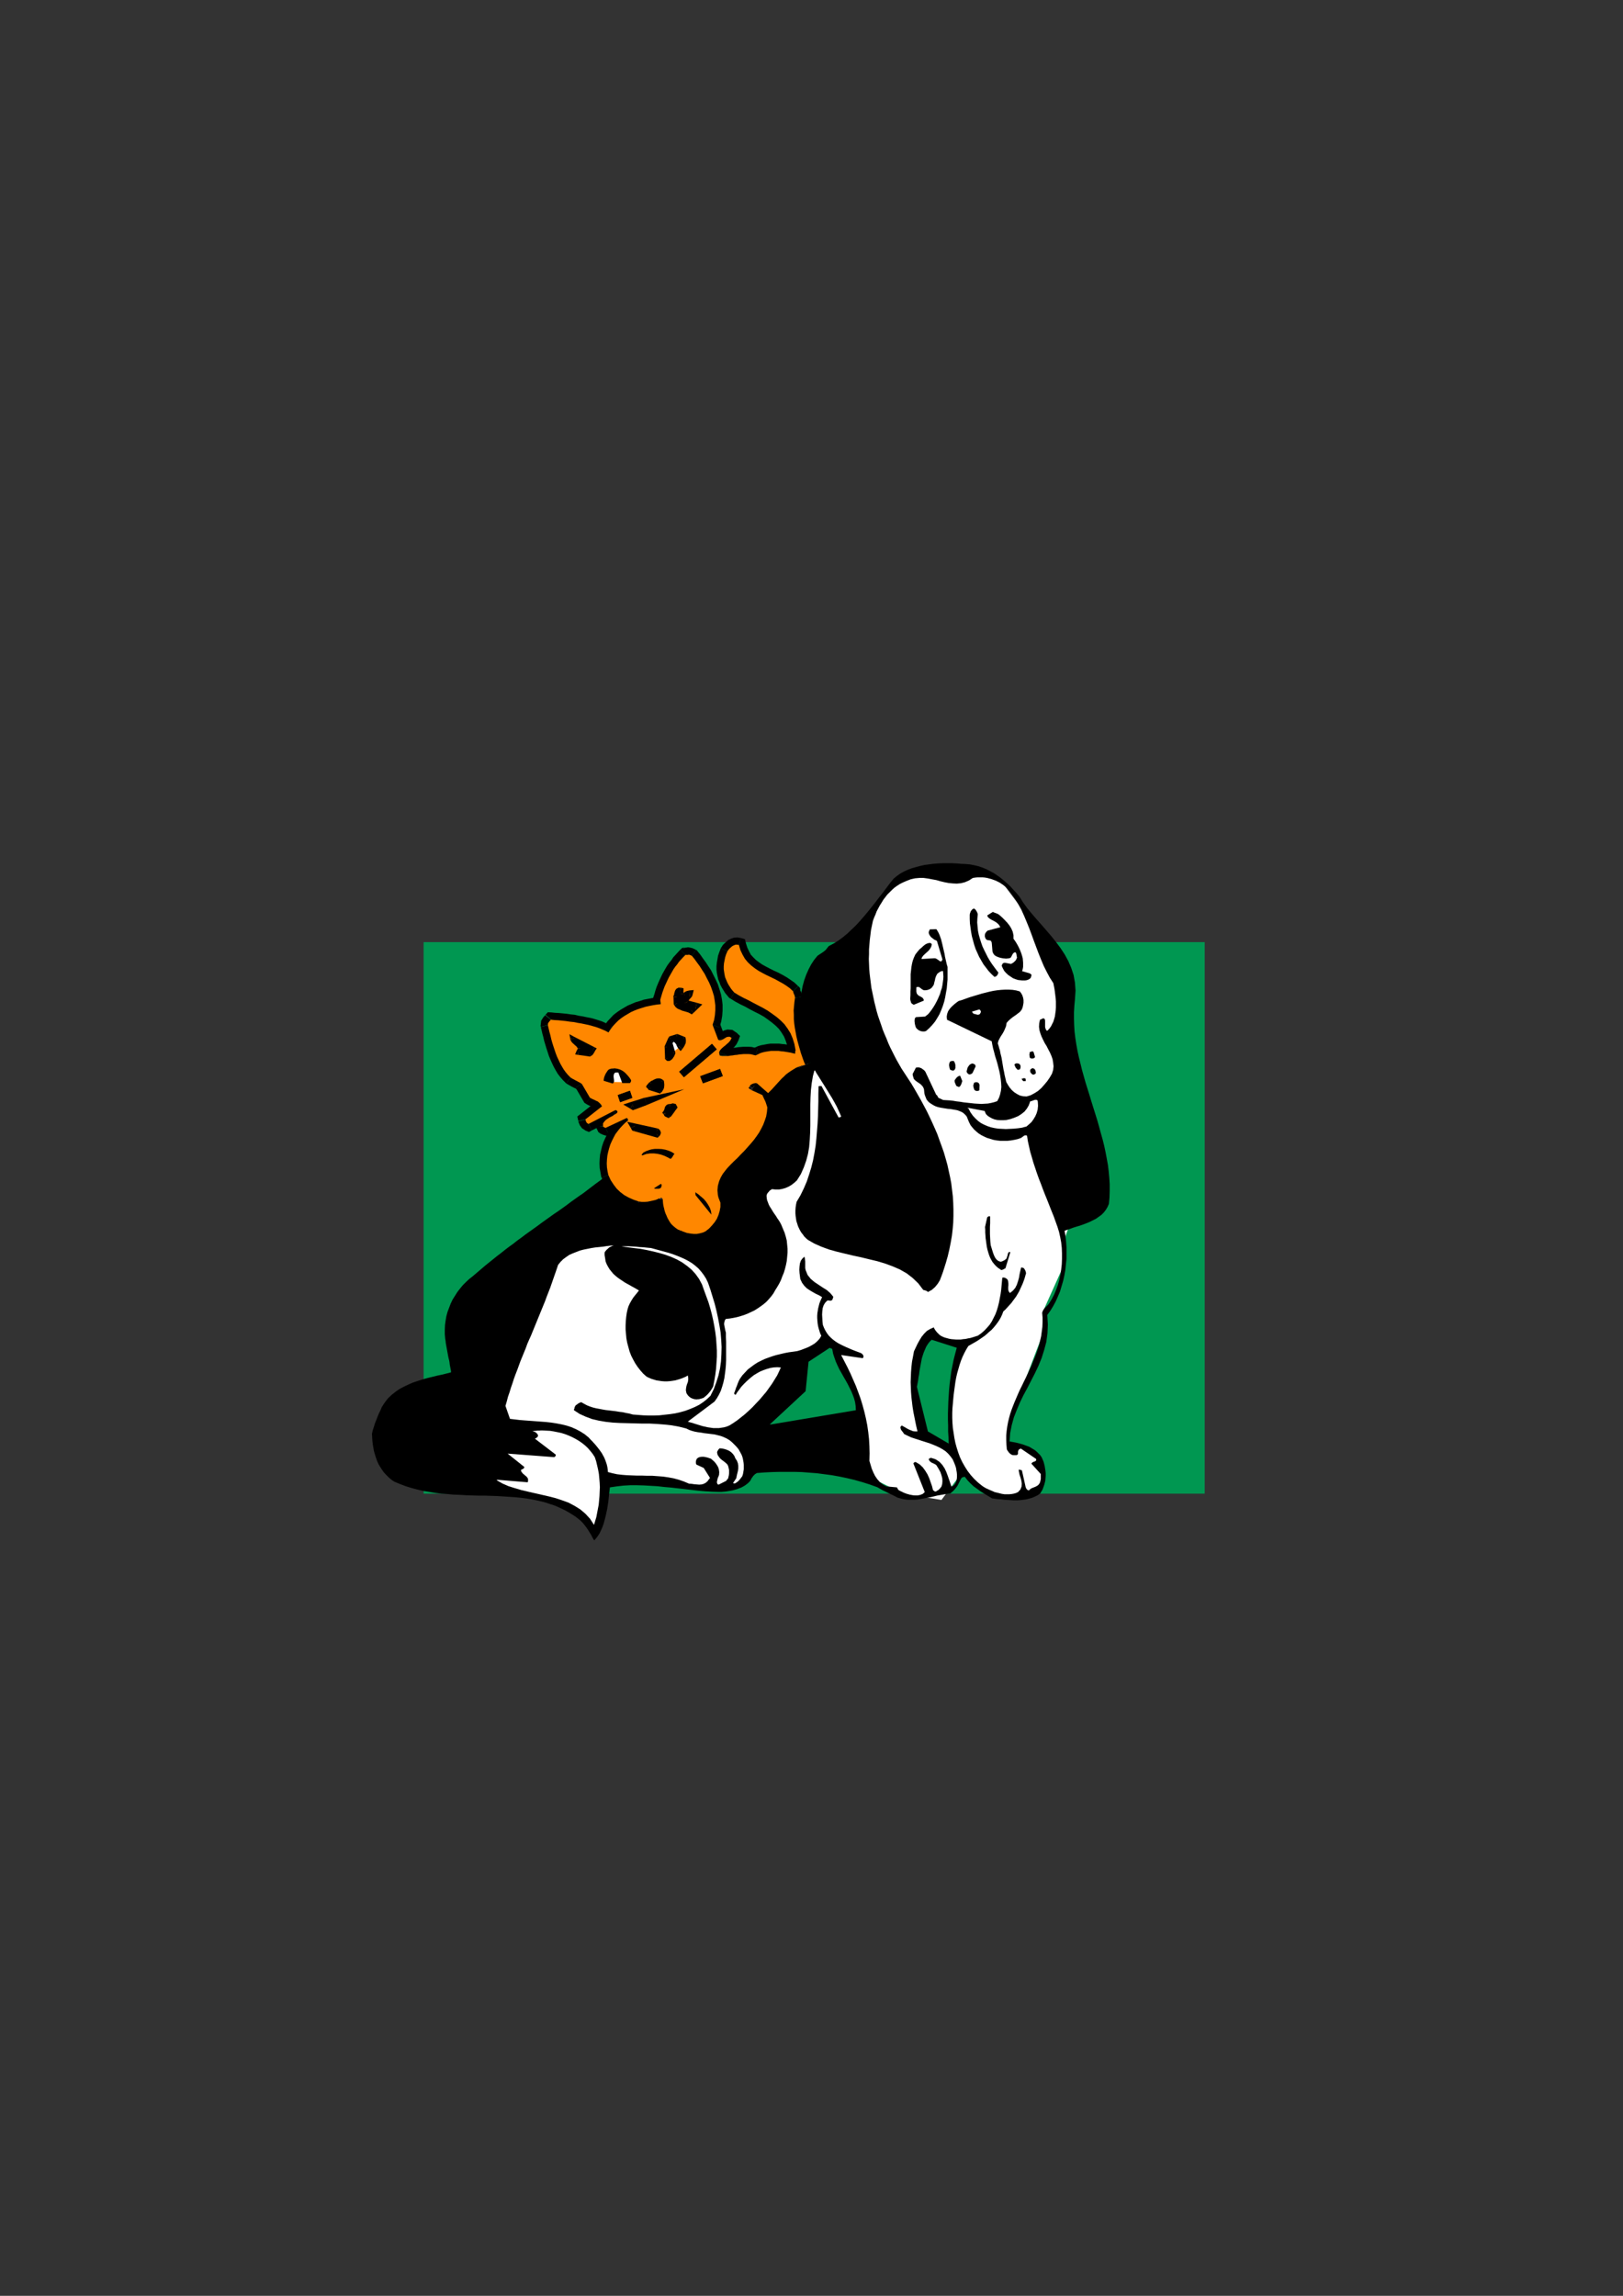 <?xml version="1.0" encoding="utf-8"?>
<!-- Created by UniConvertor 2.0rc4 (https://sk1project.net/) -->
<svg xmlns="http://www.w3.org/2000/svg" height="841.89pt" viewBox="0 0 595.276 841.89" width="595.276pt" version="1.1" xmlns:xlink="http://www.w3.org/1999/xlink" id="38e7a2cf-f607-11ea-b3e1-dcc15c148e23">

<rect x="0" y="0" width="595.276" height="841.89" fill="#333333" stroke="none"/>

<g>
	<g>
		<path style="fill:#009751;" d="M 155.366,345.489 L 441.854,345.489 441.854,547.737 155.366,547.737 155.366,345.489 Z" />
		<path style="fill:#ffffff;" d="M 354.446,541.185 L 349.982,530.385 352.358,540.609 345.302,550.041 331.19,547.737 306.062,535.137 257.39,531.177 199.43,505.977 211.166,447.801 229.886,423.393 269.918,388.041 292.742,384.873 287.99,373.065 290.582,385.665 306.134,397.041 317.942,339.657 323.342,329.001 334.286,319.569 353.15,319.569 365.678,321.081 386.918,349.449 393.11,362.841 392.462,364.785 391.886,366.657 391.382,368.601 390.95,370.545 390.662,372.489 390.374,374.433 390.158,376.305 390.014,378.249 390.014,380.193 390.014,382.137 390.086,384.081 390.158,386.025 390.374,387.969 390.59,389.913 390.878,391.857 391.238,393.801 391.598,395.745 392.03,397.689 392.462,399.633 392.966,401.577 393.542,403.521 394.046,405.465 394.694,407.409 395.342,409.353 395.99,411.297 396.638,413.241 397.358,415.185 398.078,417.129 398.798,419.073 399.518,421.089 400.238,423.033 401.03,424.977 390.806,453.273 390.014,464.289 382.958,479.985 382.958,487.905 372.734,514.689 369.35,528.729 380.654,533.985 382.886,541.041 379.358,548.457 364.454,548.601 354.446,541.185 Z" />
		<path style="fill:#000000;" d="M 136.43,525.777 L 136.502,527.073 136.574,528.297 136.718,529.593 136.934,530.817 137.15,532.113 137.51,533.337 137.87,534.489 138.302,535.713 138.806,536.865 139.454,537.945 140.102,538.953 140.822,539.961 141.686,540.897 142.55,541.761 143.558,542.625 144.638,543.345 146.726,544.209 148.814,545.001 150.902,545.649 153.062,546.225 155.222,546.729 157.454,547.089 159.614,547.449 161.918,547.737 164.15,547.881 166.382,548.097 168.686,548.169 170.918,548.313 173.222,548.385 175.454,548.457 177.758,548.457 179.99,548.529 182.222,548.601 184.454,548.745 186.686,548.889 188.918,549.033 191.078,549.249 193.238,549.537 195.398,549.897 197.486,550.329 199.574,550.833 201.59,551.481 203.534,552.129 205.478,552.993 207.422,553.929 209.294,555.009 211.094,556.161 212.822,557.529 213.686,558.393 214.406,559.257 215.054,560.121 215.702,561.057 216.278,561.993 216.854,562.929 217.358,563.937 217.934,564.873 218.654,564.081 219.302,563.217 219.95,562.209 220.454,561.129 220.958,559.977 221.39,558.753 221.75,557.457 222.11,556.089 222.398,554.793 222.686,553.425 222.902,552.057 223.118,550.689 223.262,549.321 223.406,547.953 223.55,546.657 223.694,545.433 226.142,545.073 228.662,544.785 231.11,544.641 233.63,544.641 236.078,544.713 238.598,544.857 241.118,545.001 243.638,545.289 246.158,545.505 248.678,545.793 251.198,546.081 253.718,546.369 256.238,546.657 258.686,546.873 261.206,547.017 263.726,547.089 264.59,547.089 265.382,547.017 266.246,546.945 267.11,546.801 267.974,546.657 268.766,546.513 269.558,546.297 270.35,546.081 271.07,545.793 271.862,545.505 272.51,545.145 273.158,544.785 273.734,544.353 274.31,543.921 274.814,543.417 275.246,542.913 275.462,542.481 275.678,542.049 275.966,541.689 276.254,541.257 276.614,540.897 276.902,540.609 277.262,540.393 277.55,540.177 280.286,539.961 283.094,539.817 285.83,539.745 288.566,539.745 291.374,539.745 294.11,539.817 296.846,540.033 299.654,540.249 302.39,540.609 305.126,540.969 307.934,541.473 310.67,542.049 313.406,542.697 316.214,543.489 318.95,544.353 321.758,545.361 322.766,545.937 323.774,546.513 324.71,546.945 325.574,547.377 326.438,547.809 327.374,548.241 328.238,548.673 329.174,549.177 330.47,549.537 331.694,549.825 332.99,549.969 334.142,549.969 335.366,549.969 336.59,549.897 337.742,549.681 338.966,549.465 340.118,549.249 341.27,549.033 342.494,548.745 343.646,548.457 344.87,548.241 346.094,548.025 347.318,547.809 348.542,547.665 349.406,546.945 350.126,546.225 350.702,545.505 351.206,544.785 351.566,544.065 351.926,543.345 352.286,542.625 352.718,541.905 352.862,541.833 353.15,541.689 353.438,541.617 353.87,541.545 354.806,542.769 355.886,543.921 357.038,545.001 358.334,545.937 359.63,546.873 360.998,547.737 362.438,548.601 363.878,549.465 364.958,549.609 366.038,549.753 367.19,549.825 368.342,549.969 369.494,550.041 370.718,550.113 371.87,550.185 373.022,550.185 374.174,550.113 375.326,549.969 376.406,549.825 377.558,549.537 378.566,549.249 379.574,548.817 380.582,548.313 381.518,547.665 381.95,546.945 382.382,546.225 382.67,545.433 382.958,544.641 383.174,543.849 383.39,542.985 383.462,542.121 383.534,541.185 383.534,540.321 383.462,539.457 383.318,538.593 383.174,537.657 382.958,536.793 382.742,536.001 382.382,535.137 382.022,534.345 381.518,533.625 380.87,532.977 380.294,532.401 379.646,531.825 378.926,531.393 378.206,530.961 377.486,530.529 376.694,530.241 375.902,529.953 375.11,529.665 374.318,529.449 373.526,529.233 372.662,529.017 371.87,528.873 371.078,528.729 370.286,528.585 370.502,525.489 371.078,522.609 371.87,519.729 372.95,516.993 374.102,514.257 375.398,511.593 376.838,508.929 378.206,506.265 379.574,503.601 380.87,500.865 382.022,498.057 382.958,495.105 383.75,492.153 384.182,488.985 384.326,485.673 384.11,482.217 385.262,480.633 386.27,478.977 387.206,477.249 387.998,475.449 388.79,473.577 389.366,471.633 389.942,469.689 390.374,467.745 390.734,465.729 390.95,463.641 391.166,461.625 391.166,459.537 391.166,457.449 391.022,455.433 390.806,453.345 390.446,451.329 391.454,450.969 392.534,450.609 393.686,450.177 394.838,449.817 396.062,449.457 397.286,449.025 398.438,448.593 399.662,448.089 400.814,447.513 401.966,446.937 402.974,446.217 403.982,445.497 404.846,444.633 405.566,443.697 406.214,442.617 406.718,441.465 406.934,439.089 407.006,436.713 407.006,434.265 406.862,431.961 406.646,429.585 406.358,427.209 405.926,424.833 405.494,422.529 404.99,420.153 404.414,417.849 403.766,415.545 403.118,413.169 402.47,410.865 401.75,408.561 401.03,406.257 400.31,403.953 399.59,401.577 398.87,399.273 398.15,396.969 397.502,394.665 396.854,392.361 396.278,389.985 395.702,387.681 395.198,385.377 394.766,383.001 394.406,380.625 394.118,378.321 393.974,375.945 393.902,373.569 393.902,371.193 394.046,368.817 394.262,366.441 394.478,363.273 394.262,360.321 393.758,357.513 392.894,354.921 391.814,352.401 390.518,350.025 389.006,347.721 387.35,345.489 385.622,343.329 383.822,341.241 382.022,339.153 380.222,337.137 378.422,335.049 376.766,333.033 375.254,330.945 373.886,328.785 372.806,327.489 371.726,326.337 370.646,325.113 369.494,324.033 368.27,322.953 367.046,321.945 365.75,321.009 364.454,320.145 363.086,319.425 361.718,318.705 360.278,318.129 358.766,317.625 357.254,317.265 355.742,316.977 354.086,316.833 352.43,316.761 350.774,316.617 349.118,316.545 347.462,316.545 345.734,316.545 344.078,316.617 342.35,316.761 340.694,316.977 339.038,317.193 337.454,317.553 335.87,317.985 334.358,318.417 332.846,318.993 331.478,319.641 330.182,320.361 328.958,321.225 327.806,322.161 326.51,323.745 325.214,325.473 323.918,327.201 322.55,328.929 321.182,330.729 319.814,332.457 318.374,334.257 316.934,335.985 315.494,337.641 313.982,339.297 312.398,340.809 310.814,342.321 309.158,343.689 307.502,344.913 305.774,345.993 303.974,346.929 303.398,347.649 302.894,348.297 302.318,348.801 301.814,349.161 301.31,349.521 300.734,349.881 300.302,350.169 299.798,350.529 298.574,352.041 297.494,353.697 296.558,355.497 295.694,357.441 294.974,359.457 294.398,361.545 293.966,363.705 293.606,365.937 293.318,368.097 293.174,370.329 293.174,372.561 293.246,374.721 293.39,376.809 293.678,378.825 294.11,380.697 294.542,382.497 295.19,384.585 295.91,386.529 296.702,388.329 297.566,390.057 298.502,391.785 299.366,393.369 300.374,394.953 301.31,396.465 302.318,398.049 303.254,399.561 304.19,401.073 305.126,402.585 306.062,404.241 306.926,405.825 307.718,407.553 308.51,409.353 308.438,409.497 308.294,409.641 307.934,409.713 307.574,409.785 301.31,398.265 301.166,398.265 300.878,398.265 300.518,398.265 300.23,398.337 300.158,401.073 300.158,403.809 300.086,406.545 300.014,409.281 299.87,412.017 299.654,414.753 299.438,417.417 299.15,420.153 298.718,422.817 298.214,425.481 297.566,428.073 296.774,430.665 295.91,433.257 294.83,435.777 293.606,438.297 292.166,440.745 291.95,441.825 291.806,442.833 291.734,443.913 291.734,444.921 291.806,445.857 291.95,446.865 292.094,447.801 292.382,448.665 292.67,449.601 293.03,450.393 293.462,451.257 293.894,451.977 294.47,452.697 294.974,453.417 295.622,454.065 296.27,454.641 298.646,456.009 301.238,457.161 303.974,458.169 306.782,458.961 309.734,459.681 312.758,460.401 315.782,461.049 318.734,461.769 321.758,462.489 324.638,463.353 327.374,464.361 330.038,465.513 332.558,466.953 334.79,468.681 336.806,470.625 338.606,473.001 339.11,473.145 339.614,473.289 340.046,473.505 340.334,473.793 341.774,473.001 342.926,471.993 343.934,470.769 344.726,469.473 345.302,467.961 345.878,466.377 346.382,464.793 346.886,463.209 347.606,460.689 348.182,458.241 348.686,455.721 349.118,453.273 349.406,450.825 349.622,448.377 349.694,445.929 349.694,443.481 349.622,441.105 349.478,438.729 349.19,436.353 348.902,433.977 348.47,431.673 347.966,429.369 347.462,427.065 346.814,424.761 346.166,422.529 345.374,420.297 344.582,418.137 343.79,415.905 342.854,413.745 341.918,411.657 340.91,409.497 339.902,407.409 338.822,405.393 337.742,403.377 336.59,401.361 335.438,399.345 334.286,397.401 333.062,395.529 331.838,393.657 330.614,391.785 329.75,390.273 328.886,388.761 328.094,387.249 327.302,385.665 326.51,384.081 325.79,382.497 325.142,380.841 324.422,379.185 323.774,377.601 323.198,375.873 322.622,374.217 322.046,372.561 321.542,370.833 321.11,369.105 320.678,367.377 320.318,365.649 319.958,363.921 319.598,362.193 319.382,360.465 319.166,358.737 318.95,356.937 318.806,355.209 318.734,353.409 318.662,351.681 318.734,349.881 318.734,348.153 318.878,346.353 319.022,344.625 319.238,342.897 319.454,341.097 319.814,339.369 320.174,337.641 320.606,336.489 321.11,335.337 321.542,334.185 322.118,333.105 322.694,332.025 323.342,331.017 323.99,329.937 324.71,329.001 325.43,328.065 326.294,327.201 327.158,326.337 328.022,325.545 329.03,324.825 330.038,324.177 331.19,323.601 332.342,323.097 333.998,322.449 335.582,322.089 337.166,321.945 338.75,321.945 340.334,322.161 341.846,322.449 343.43,322.737 344.942,323.169 346.454,323.529 347.966,323.817 349.478,323.961 350.918,324.033 352.43,323.889 353.87,323.529 355.382,322.881 356.822,321.945 357.758,321.801 358.622,321.729 359.486,321.729 360.35,321.729 361.214,321.801 362.078,321.945 362.87,322.161 363.662,322.377 364.454,322.665 365.246,322.953 365.966,323.313 366.686,323.673 367.334,324.105 368.054,324.609 368.702,325.113 369.278,325.617 370.79,327.489 372.23,329.433 373.454,331.521 374.606,333.609 375.614,335.841 376.55,338.073 377.486,340.377 378.35,342.681 379.214,345.057 380.078,347.361 380.942,349.665 381.878,351.969 382.814,354.201 383.894,356.361 385.046,358.521 386.342,360.537 386.558,361.617 386.774,362.769 386.918,363.849 387.062,365.001 387.206,366.153 387.278,367.233 387.278,368.385 387.278,369.465 387.206,370.617 387.062,371.625 386.918,372.705 386.63,373.713 386.342,374.649 385.91,375.513 385.478,376.377 384.902,377.169 384.614,377.457 384.398,377.745 384.11,377.961 384.038,378.033 383.678,377.673 383.462,377.169 383.318,376.665 383.318,376.089 383.318,375.513 383.318,374.937 383.318,374.361 383.246,373.857 382.886,373.425 382.382,373.497 381.878,373.785 381.446,373.929 381.158,375.225 381.086,376.521 381.23,377.745 381.59,378.969 382.022,380.121 382.598,381.345 383.174,382.497 383.894,383.649 384.47,384.801 385.118,386.025 385.622,387.177 386.054,388.401 386.27,389.697 386.414,390.993 386.27,392.361 385.838,393.729 385.046,395.097 384.11,396.465 383.03,397.761 381.95,398.985 380.726,400.065 379.358,400.929 377.99,401.649 376.55,402.081 375.254,402.009 374.03,401.721 372.95,401.145 371.942,400.497 371.078,399.705 370.286,398.769 369.638,397.761 369.062,396.753 368.846,395.817 368.63,394.881 368.414,393.945 368.27,393.081 368.054,392.145 367.91,391.281 367.766,390.417 367.622,389.553 367.478,388.689 367.334,387.825 367.118,386.961 366.902,386.097 366.758,385.233 366.47,384.369 366.254,383.505 365.966,382.641 366.182,381.705 366.614,380.841 367.046,380.049 367.622,379.185 368.126,378.321 368.558,377.385 368.99,376.305 369.206,375.081 369.926,374.289 370.646,373.641 371.366,373.065 372.086,372.561 372.806,372.057 373.454,371.553 374.102,371.049 374.678,370.329 375.038,369.537 375.254,368.601 375.398,367.665 375.398,366.729 375.254,365.865 374.966,365.001 374.534,364.209 374.03,363.561 372.734,363.201 371.366,362.985 369.998,362.913 368.63,362.913 367.262,362.985 365.822,363.129 364.382,363.345 363.014,363.633 361.574,363.993 360.134,364.353 358.694,364.785 357.254,365.217 355.814,365.649 354.374,366.153 353.006,366.657 351.566,367.089 350.774,367.665 350.054,368.241 349.334,368.889 348.686,369.537 348.11,370.257 347.678,370.977 347.39,371.841 347.246,372.705 347.246,373.137 347.318,373.497 347.318,373.785 347.318,373.929 363.734,381.849 363.95,383.073 364.238,384.441 364.598,385.737 364.958,387.177 365.39,388.545 365.822,389.985 366.182,391.425 366.542,392.865 366.83,394.305 367.046,395.745 367.19,397.185 367.262,398.625 367.118,399.993 366.83,401.289 366.398,402.585 365.75,403.809 364.67,404.169 363.518,404.457 362.366,404.673 361.142,404.745 359.918,404.817 358.622,404.745 357.398,404.673 356.102,404.529 354.734,404.385 353.438,404.241 352.142,404.025 350.846,403.881 349.622,403.665 348.326,403.521 347.102,403.449 345.95,403.377 345.302,403.089 344.87,402.873 344.51,402.729 344.222,402.585 344.006,402.297 343.862,401.937 343.646,401.649 343.358,401.433 339.398,393.009 339.11,392.649 338.822,392.361 338.39,392.073 338.03,391.785 337.526,391.569 337.022,391.425 336.518,391.425 335.942,391.497 334.718,393.873 334.79,394.305 334.862,394.665 335.006,395.097 335.15,395.601 335.51,396.033 335.942,396.393 336.518,396.825 337.094,397.185 337.67,397.617 338.174,398.121 338.606,398.697 338.894,399.417 338.966,400.137 339.038,400.929 339.254,401.721 339.542,402.441 339.83,403.161 340.334,403.809 340.838,404.313 341.486,404.745 342.278,405.249 343.142,405.681 344.006,405.969 344.942,406.185 345.806,406.329 346.742,406.473 347.606,406.617 348.542,406.689 349.406,406.833 350.27,406.977 351.062,407.121 351.854,407.409 352.574,407.697 353.294,408.129 353.942,408.705 354.518,409.353 354.806,410.001 355.022,410.577 355.238,411.081 355.454,411.585 355.67,412.017 355.886,412.449 356.174,412.881 356.534,413.313 357.254,414.177 358.046,414.897 358.91,415.617 359.918,416.265 360.926,416.769 362.006,417.273 363.23,417.633 364.382,417.993 365.606,418.209 366.902,418.353 368.198,418.353 369.494,418.353 370.79,418.209 372.014,417.993 373.31,417.705 374.534,417.273 374.822,417.057 375.11,416.841 375.398,416.625 375.614,416.481 375.902,416.337 376.19,416.337 376.406,416.337 376.694,416.481 376.982,418.425 377.414,420.369 377.846,422.313 378.422,424.257 378.998,426.273 379.646,428.217 380.294,430.161 381.014,432.177 381.806,434.193 382.526,436.137 383.318,438.153 384.11,440.097 384.902,442.113 385.694,444.129 386.486,446.073 387.206,448.089 387.854,449.889 388.43,451.761 388.862,453.705 389.222,455.649 389.438,457.665 389.51,459.609 389.51,461.625 389.438,463.569 389.222,465.513 388.934,467.457 388.502,469.401 387.998,471.201 387.35,473.001 386.63,474.729 385.766,476.385 384.83,477.897 384.398,478.473 383.966,478.905 383.534,479.337 383.174,479.697 382.814,480.129 382.598,480.489 382.382,480.921 382.238,481.425 382.382,483.153 382.382,484.881 382.31,486.609 382.094,488.265 381.878,489.921 381.518,491.505 381.158,493.089 380.654,494.673 380.15,496.185 379.574,497.697 378.926,499.209 378.35,500.721 377.63,502.233 376.982,503.673 376.262,505.185 375.542,506.625 374.822,508.137 374.102,509.577 373.454,511.017 372.806,512.529 372.158,514.041 371.582,515.481 371.006,516.993 370.502,518.505 370.07,520.089 369.71,521.601 369.422,523.185 369.206,524.769 369.062,526.425 369.062,528.081 369.134,529.737 369.278,531.465 369.494,531.897 369.782,532.257 369.998,532.617 370.286,532.905 370.646,533.193 370.934,533.409 371.294,533.553 371.726,533.625 372.014,533.625 372.374,533.625 372.806,533.625 373.238,533.409 373.382,533.121 373.382,532.689 373.382,532.329 373.526,531.825 373.598,531.681 373.742,531.537 374.03,531.393 374.39,531.177 380.006,534.993 380.078,535.353 380.006,535.569 379.79,535.785 379.502,535.929 379.07,536.073 378.782,536.217 378.494,536.433 378.278,536.721 381.734,540.537 381.734,541.113 381.734,541.761 381.734,542.409 381.59,542.985 381.446,543.633 381.158,544.137 380.726,544.641 380.15,545.001 379.718,545.217 379.358,545.361 378.998,545.505 378.638,545.649 378.278,545.793 377.99,546.009 377.702,546.225 377.414,546.513 376.982,546.441 376.694,546.225 376.406,545.865 376.19,545.361 374.822,539.241 374.606,539.097 374.318,539.025 373.958,538.953 373.598,538.953 373.742,539.817 373.958,540.825 374.318,541.905 374.606,542.985 374.75,544.065 374.678,545.145 374.246,546.225 373.382,547.161 372.59,547.521 371.798,547.737 371.006,547.881 370.142,547.953 369.278,547.953 368.414,547.953 367.478,547.809 366.614,547.593 365.75,547.377 364.814,547.161 364.022,546.801 363.158,546.441 362.366,546.081 361.574,545.721 360.854,545.289 360.206,544.857 358.694,543.633 357.254,542.265 356.03,540.897 354.878,539.385 353.87,537.801 352.934,536.145 352.142,534.489 351.494,532.761 350.918,530.961 350.414,529.161 350.054,527.361 349.766,525.489 349.478,523.617 349.334,521.745 349.262,519.945 349.262,518.073 349.334,516.417 349.478,514.833 349.622,513.177 349.766,511.593 349.982,509.937 350.198,508.353 350.414,506.769 350.702,505.185 351.062,503.601 351.494,502.089 351.926,500.577 352.43,499.065 353.006,497.625 353.654,496.257 354.374,494.889 355.166,493.593 356.174,493.017 357.182,492.441 358.19,491.865 359.198,491.217 360.134,490.569 361.07,489.921 361.934,489.201 362.798,488.409 363.662,487.689 364.454,486.825 365.174,485.961 365.822,485.097 366.47,484.161 367.046,483.153 367.55,482.073 367.982,480.921 368.774,480.201 369.494,479.409 370.214,478.617 370.934,477.825 371.51,477.033 372.158,476.169 372.734,475.377 373.238,474.513 373.742,473.649 374.174,472.713 374.606,471.777 375.038,470.841 375.398,469.905 375.758,468.897 376.046,467.889 376.334,466.881 376.19,466.305 376.046,465.873 375.83,465.513 375.686,465.297 375.542,465.081 375.326,464.937 374.966,464.865 374.534,464.793 374.246,465.945 373.958,467.241 373.742,468.537 373.382,469.833 372.95,471.129 372.374,472.281 371.51,473.289 370.43,474.153 370.07,473.721 369.854,473.217 369.782,472.641 369.782,471.993 369.854,471.345 369.854,470.697 369.782,470.049 369.638,469.401 369.35,469.041 368.846,468.681 368.198,468.465 367.622,468.537 367.478,470.049 367.334,471.633 367.19,473.145 366.974,474.657 366.686,476.169 366.398,477.681 366.038,479.121 365.606,480.561 365.102,481.929 364.454,483.225 363.806,484.521 363.014,485.745 362.078,486.825 361.07,487.905 359.918,488.913 358.694,489.777 357.83,490.065 356.894,490.353 355.958,490.641 355.094,490.785 354.158,491.001 353.294,491.073 352.358,491.217 351.494,491.217 350.63,491.217 349.766,491.145 348.902,491.073 348.11,490.929 347.318,490.713 346.526,490.497 345.806,490.209 345.086,489.849 344.51,489.417 344.078,488.985 343.646,488.553 343.358,488.193 343.07,487.833 342.854,487.473 342.638,487.113 342.494,486.753 341.198,487.329 339.974,488.049 338.966,489.057 338.03,490.209 337.238,491.505 336.518,492.801 335.87,494.169 335.222,495.537 334.862,497.481 334.502,499.353 334.286,501.297 334.142,503.169 334.07,505.041 333.998,506.841 334.07,508.713 334.142,510.513 334.286,512.385 334.502,514.185 334.718,515.985 335.006,517.785 335.366,519.585 335.726,521.385 336.086,523.113 336.518,524.913 335.726,524.913 334.934,524.841 334.214,524.553 333.494,524.265 332.774,523.905 332.054,523.473 331.406,523.113 330.758,522.753 330.398,523.041 330.254,523.401 330.326,523.833 330.47,524.265 330.758,524.697 331.118,525.129 331.406,525.561 331.694,525.921 332.918,526.497 334.142,527.073 335.438,527.505 336.806,527.937 338.102,528.369 339.47,528.801 340.838,529.233 342.134,529.737 343.358,530.241 344.582,530.817 345.734,531.465 346.814,532.185 347.75,533.049 348.614,534.057 349.406,535.137 349.982,536.433 350.342,537.369 350.63,538.233 350.774,539.097 350.918,539.961 350.99,540.753 350.99,541.617 350.918,542.409 350.774,543.201 350.486,543.777 350.126,544.353 349.622,544.857 348.974,545.145 348.542,543.921 348.11,542.625 347.606,541.185 347.102,539.817 346.454,538.449 345.59,537.153 344.582,536.073 343.286,535.209 342.782,534.993 342.278,534.849 341.846,534.705 341.558,534.633 341.27,534.633 340.982,534.777 340.766,534.921 340.622,535.137 340.838,535.569 341.126,535.929 341.486,536.217 341.846,536.433 342.206,536.577 342.638,536.793 343.07,537.009 343.43,537.297 343.934,538.089 344.438,538.953 344.942,539.889 345.302,540.969 345.59,542.049 345.662,543.057 345.59,544.137 345.302,545.145 344.726,545.865 344.222,546.369 343.718,546.657 343.286,546.945 342.998,546.945 342.782,546.873 342.494,546.657 342.206,546.441 341.846,545.001 341.342,543.561 340.838,542.121 340.19,540.681 339.398,539.385 338.462,538.089 337.31,537.009 335.87,536.145 335.654,536.145 335.438,536.217 335.222,536.361 335.006,536.649 339.182,547.161 338.462,547.809 337.598,548.169 336.59,548.385 335.51,548.385 334.43,548.313 333.35,548.025 332.414,547.737 331.478,547.377 330.758,547.017 330.254,546.801 329.894,546.585 329.606,546.441 329.462,546.297 329.318,546.081 329.174,545.793 328.958,545.433 325.07,545.073 323.774,544.353 322.694,543.489 321.758,542.409 320.966,541.257 320.318,539.961 319.742,538.593 319.31,537.153 318.878,535.713 318.95,532.977 318.878,530.313 318.734,527.721 318.446,525.129 318.086,522.609 317.582,520.089 317.006,517.641 316.358,515.265 315.638,512.889 314.774,510.513 313.91,508.209 312.902,505.905 311.894,503.601 310.814,501.369 309.662,499.137 308.51,496.905 316.43,498.057 316.718,497.625 316.646,497.049 316.214,496.473 315.782,496.185 314.63,495.753 313.478,495.321 312.398,494.889 311.246,494.385 310.238,493.953 309.158,493.449 308.15,492.945 307.214,492.441 306.35,491.865 305.486,491.217 304.694,490.497 303.974,489.777 303.326,488.913 302.75,487.977 302.246,486.969 301.814,485.889 301.67,484.665 301.598,483.369 301.526,482.073 301.598,480.849 301.742,479.697 302.102,478.617 302.678,477.681 303.47,476.889 303.902,476.889 304.334,476.961 304.838,476.961 305.342,476.601 305.342,476.385 305.486,476.097 305.558,475.809 305.63,475.521 304.55,474.225 303.254,473.073 301.742,472.137 300.23,471.129 298.718,470.121 297.35,468.969 296.198,467.529 295.478,465.729 295.334,465.009 295.334,464.361 295.334,463.713 295.334,463.137 295.334,462.561 295.262,461.985 295.19,461.409 295.046,460.833 294.326,461.481 293.75,462.273 293.39,463.281 293.246,464.433 293.174,465.585 293.246,466.809 293.39,467.961 293.534,469.041 294.182,470.409 294.974,471.489 295.91,472.425 296.99,473.145 298.07,473.793 299.222,474.441 300.446,475.017 301.526,475.665 301.166,476.457 300.806,477.249 300.518,478.041 300.302,478.905 300.086,479.769 299.942,480.633 299.798,481.497 299.726,482.433 299.726,483.369 299.798,484.305 299.87,485.169 300.014,486.105 300.23,487.041 300.518,487.977 300.806,488.913 301.238,489.849 300.59,490.929 299.726,491.865 298.718,492.729 297.638,493.377 296.414,494.025 295.118,494.529 293.822,495.033 292.382,495.465 290.87,495.681 289.286,495.897 287.774,496.185 286.262,496.545 284.75,496.905 283.31,497.337 281.87,497.841 280.502,498.345 279.134,498.993 277.838,499.641 276.614,500.433 275.462,501.297 274.31,502.161 273.302,503.241 272.294,504.321 271.43,505.545 271.07,506.193 270.782,506.841 270.494,507.561 270.278,508.209 269.99,508.857 269.774,509.505 269.558,510.153 269.27,510.873 269.27,510.945 269.342,511.161 269.486,511.377 269.846,511.449 270.422,510.513 271.142,509.577 271.862,508.569 272.726,507.633 273.59,506.769 274.526,505.905 275.534,505.041 276.542,504.249 277.622,503.601 278.774,502.953 279.998,502.449 281.222,502.017 282.446,501.657 283.742,501.441 285.038,501.369 286.406,501.441 285.758,502.881 285.038,504.393 284.102,505.905 283.166,507.417 282.086,508.929 281.006,510.441 279.782,511.881 278.558,513.321 277.19,514.761 275.894,516.129 274.526,517.425 273.158,518.649 271.718,519.801 270.35,520.881 268.982,521.817 267.614,522.681 266.606,523.113 265.598,523.401 264.662,523.545 263.654,523.689 262.646,523.689 261.638,523.689 260.63,523.545 259.622,523.401 258.686,523.185 257.678,522.969 256.742,522.681 255.806,522.393 254.87,522.105 254.006,521.817 253.142,521.601 252.278,521.313 262.07,513.969 262.934,512.745 263.726,511.377 264.374,510.009 264.878,508.497 265.31,506.985 265.67,505.401 265.886,503.817 266.102,502.161 266.246,500.505 266.318,498.777 266.318,497.121 266.318,495.393 266.318,493.665 266.318,492.009 266.246,490.353 266.246,488.697 266.03,487.905 265.886,487.185 265.742,486.465 265.598,485.745 265.598,485.169 265.742,484.593 265.886,484.089 266.246,483.657 267.614,483.513 268.91,483.297 270.278,483.009 271.574,482.649 272.942,482.217 274.238,481.713 275.462,481.137 276.686,480.561 277.838,479.841 278.99,479.049 280.07,478.257 281.078,477.393 282.014,476.385 282.878,475.377 283.67,474.297 284.318,473.145 285.038,471.993 285.758,470.769 286.406,469.473 286.91,468.105 287.486,466.737 287.918,465.297 288.278,463.857 288.566,462.417 288.71,460.905 288.854,459.393 288.854,457.881 288.71,456.441 288.566,454.929 288.206,453.489 287.774,452.049 287.198,450.681 286.838,449.817 286.478,448.953 286.046,448.161 285.542,447.369 285.038,446.649 284.606,445.929 284.102,445.209 283.598,444.489 283.166,443.769 282.734,443.049 282.302,442.401 281.942,441.681 281.654,440.889 281.366,440.169 281.222,439.377 281.15,438.513 281.222,438.153 281.366,437.793 281.582,437.433 281.87,437.145 282.158,436.785 282.446,436.497 282.806,436.281 283.166,436.065 284.462,436.209 285.686,436.209 286.91,435.993 288.134,435.633 289.286,435.129 290.366,434.481 291.374,433.689 292.31,432.825 293.75,430.521 294.83,428.073 295.694,425.625 296.342,423.177 296.774,420.657 296.99,418.065 297.134,415.473 297.206,412.809 297.206,410.217 297.206,407.625 297.206,404.961 297.278,402.369 297.422,399.777 297.71,397.257 298.142,394.665 298.79,392.217 298.43,391.641 297.926,391.281 297.278,391.137 296.558,391.137 295.766,391.281 295.046,391.425 294.326,391.641 293.678,391.857 292.886,392.289 292.094,392.793 291.158,393.369 290.222,393.945 289.214,394.593 288.206,395.241 287.198,395.889 286.19,396.609 285.182,397.329 284.246,398.121 283.31,398.841 282.446,399.633 281.654,400.425 280.934,401.145 280.358,401.937 279.854,402.729 280.286,403.809 280.646,404.817 280.934,405.825 281.15,406.833 281.366,407.769 281.51,408.705 281.582,409.569 281.654,410.505 281.582,411.369 281.51,412.233 281.366,413.025 281.15,413.889 280.934,414.681 280.574,415.473 280.214,416.265 279.782,417.057 278.918,418.281 277.91,419.433 276.758,420.585 275.534,421.665 274.166,422.673 272.798,423.681 271.43,424.689 269.99,425.697 268.622,426.777 267.326,427.857 266.174,429.009 265.166,430.161 264.23,431.385 263.582,432.753 263.078,434.193 262.862,435.705 263.222,436.641 263.438,437.649 263.654,438.657 263.726,439.665 263.726,440.601 263.654,441.609 263.582,442.545 263.366,443.481 263.078,444.417 262.79,445.353 262.358,446.217 261.926,447.009 261.422,447.801 260.846,448.521 260.198,449.169 259.55,449.817 258.398,450.897 257.39,451.833 256.454,452.481 255.518,452.913 254.51,453.129 253.358,453.057 251.99,452.697 250.406,452.121 248.75,451.257 247.238,450.321 245.942,449.169 244.646,447.945 243.566,446.577 242.63,445.137 241.766,443.409 241.046,441.609 240.038,441.537 238.958,441.465 237.806,441.393 236.726,441.321 235.574,441.177 234.494,441.033 233.342,440.889 232.262,440.601 231.182,440.313 230.102,439.953 229.094,439.521 228.158,439.017 227.222,438.441 226.358,437.793 225.494,437.001 224.774,436.137 224.486,435.489 224.198,434.985 223.91,434.481 223.55,434.049 223.262,433.617 222.974,433.257 222.686,432.753 222.398,432.249 222.326,432.177 222.182,432.033 221.894,431.889 221.534,431.817 220.022,432.969 218.438,434.121 216.926,435.273 215.414,436.425 213.902,437.577 212.318,438.657 210.806,439.737 209.294,440.817 207.782,441.969 206.27,443.049 204.758,444.129 203.246,445.137 201.734,446.217 200.222,447.297 198.71,448.377 197.27,449.457 195.758,450.537 194.246,451.617 192.734,452.697 191.222,453.849 189.71,454.929 188.27,456.081 186.758,457.161 185.246,458.313 183.806,459.465 182.294,460.617 180.782,461.841 179.342,462.993 177.83,464.217 176.318,465.513 174.878,466.737 173.366,468.033 172.07,469.041 170.918,470.121 169.766,471.273 168.758,472.497 167.75,473.793 166.886,475.161 166.022,476.529 165.302,478.041 164.726,479.553 164.15,481.065 163.718,482.649 163.43,484.305 163.214,485.889 163.142,487.545 163.142,489.273 163.286,490.929 163.43,491.721 163.502,492.513 163.646,493.305 163.79,494.097 163.934,494.889 164.078,495.681 164.222,496.473 164.366,497.265 164.51,497.985 164.726,498.777 164.87,499.569 164.942,500.289 165.086,501.081 165.23,501.801 165.374,502.521 165.446,503.241 163.79,503.673 162.062,504.105 160.334,504.465 158.606,504.897 156.806,505.329 155.006,505.833 153.206,506.409 151.478,506.985 149.822,507.705 148.166,508.497 146.51,509.361 145.07,510.369 143.63,511.521 142.262,512.817 141.11,514.329 140.03,515.985 139.526,517.209 138.95,518.361 138.446,519.585 138.014,520.737 137.51,521.961 137.15,523.185 136.718,524.481 136.43,525.777 Z" />
		<path style="fill:#ffffff;" d="M 182.366,542.913 L 184.382,544.065 186.542,545.001 188.846,545.721 191.294,546.441 193.742,547.017 196.262,547.593 198.782,548.169 201.302,548.745 203.822,549.393 206.198,550.185 208.574,551.049 210.734,552.201 212.822,553.497 214.694,555.081 216.422,556.953 217.862,559.185 218.294,557.745 218.726,556.305 219.014,554.793 219.302,553.281 219.59,551.769 219.734,550.185 219.878,548.601 219.95,546.945 220.022,545.361 219.95,543.777 219.806,542.121 219.662,540.537 219.374,538.953 219.014,537.369 218.654,535.857 218.15,534.345 217.358,533.121 216.494,532.041 215.558,530.961 214.55,530.025 213.47,529.161 212.318,528.369 211.094,527.649 209.87,527.001 208.574,526.425 207.278,525.921 205.91,525.489 204.542,525.201 203.102,524.913 201.734,524.697 200.294,524.625 198.854,524.553 198.35,524.553 197.846,524.625 197.414,524.625 196.982,524.625 196.55,524.697 196.118,524.697 195.686,524.769 195.254,524.769 195.83,524.985 196.406,525.201 196.91,525.633 197.342,526.281 197.27,526.785 196.982,527.073 196.622,527.361 196.19,527.577 203.822,533.409 203.822,533.697 203.75,533.913 203.606,534.129 203.246,534.345 186.182,533.049 192.302,537.945 192.23,538.305 191.942,538.593 191.51,538.809 191.078,539.025 191.15,539.529 191.438,539.961 191.798,540.393 192.23,540.753 192.662,541.113 193.094,541.473 193.454,541.905 193.67,542.337 193.67,542.553 193.67,542.841 193.67,543.201 193.526,543.561 182.15,542.625 182.15,542.697 182.294,542.769 182.366,542.841 182.366,542.913 Z" />
		<path style="fill:#ffffff;" d="M 185.39,515.553 L 187.046,520.305 188.846,520.521 190.646,520.737 192.518,520.881 194.462,521.025 196.406,521.169 198.278,521.313 200.222,521.457 202.166,521.673 204.038,521.961 205.91,522.321 207.71,522.753 209.51,523.329 211.166,524.049 212.822,524.913 214.406,525.921 215.918,527.145 216.566,527.865 217.214,528.513 217.862,529.233 218.51,529.953 219.086,530.673 219.662,531.393 220.238,532.185 220.742,532.905 221.174,533.697 221.606,534.489 221.966,535.353 222.254,536.145 222.542,537.009 222.758,537.945 222.902,538.881 222.974,539.817 224.63,540.249 226.286,540.609 228.086,540.825 229.886,540.969 231.686,541.041 233.558,541.113 235.502,541.113 237.446,541.185 239.318,541.185 241.262,541.329 243.206,541.473 245.15,541.761 247.094,542.121 248.966,542.625 250.838,543.273 252.71,544.065 253.718,544.137 254.654,544.281 255.59,544.353 256.454,544.425 257.318,544.353 258.11,544.137 258.902,543.705 259.55,543.129 259.838,542.697 260.126,542.337 260.342,542.049 260.414,541.977 258.11,538.305 255.446,537.081 255.302,536.793 255.23,536.505 255.23,536.217 255.23,535.929 255.302,535.641 255.374,535.353 255.518,535.065 255.662,534.849 256.166,534.489 256.814,534.273 257.462,534.201 258.11,534.201 258.83,534.345 259.478,534.489 260.126,534.705 260.774,534.921 261.35,535.425 261.926,535.929 262.43,536.505 262.934,537.225 263.366,537.945 263.654,538.809 263.798,539.817 263.726,540.897 263.582,541.257 263.438,541.617 263.294,541.905 263.222,542.193 263.15,542.481 263.078,542.769 263.006,543.129 262.934,543.561 263.006,543.849 263.078,544.065 263.294,544.353 263.582,544.425 266.318,543.057 266.462,542.841 266.606,542.697 266.75,542.481 267.038,542.193 267.182,541.617 267.326,540.969 267.398,540.321 267.398,539.673 267.398,539.025 267.254,538.377 267.11,537.729 266.822,537.081 266.318,536.577 265.814,536.145 265.238,535.713 264.662,535.281 264.086,534.777 263.654,534.201 263.222,533.553 263.006,532.689 263.078,532.257 263.294,531.897 263.51,531.537 263.942,531.105 264.878,531.177 265.814,531.393 266.678,531.681 267.47,532.041 268.19,532.545 268.838,533.193 269.342,533.913 269.702,534.777 270.278,535.641 270.638,536.577 270.782,537.513 270.782,538.521 270.638,539.457 270.422,540.321 270.206,541.257 270.062,542.049 269.63,542.697 269.342,543.129 269.054,543.561 268.838,543.849 269.27,543.993 269.702,543.921 270.134,543.633 270.638,543.273 271.07,542.841 271.502,542.337 271.862,541.833 272.222,541.401 272.51,540.537 272.654,539.673 272.798,538.809 272.798,537.945 272.798,537.153 272.726,536.361 272.582,535.569 272.438,534.777 272.222,534.057 271.934,533.337 271.574,532.689 271.214,532.041 270.854,531.393 270.422,530.889 269.99,530.385 269.486,529.881 268.55,528.945 267.614,528.153 266.534,527.505 265.454,527.001 264.302,526.569 263.15,526.281 261.926,525.993 260.702,525.849 259.55,525.705 258.326,525.561 257.102,525.345 255.95,525.201 254.798,524.985 253.718,524.697 252.71,524.337 251.702,523.833 249.11,523.185 246.374,522.681 243.71,522.393 240.974,522.177 238.238,522.033 235.43,522.033 232.694,521.961 230.03,521.889 227.294,521.817 224.702,521.673 222.11,521.385 219.59,520.953 217.142,520.377 214.838,519.513 212.606,518.505 210.518,517.137 210.518,516.849 210.662,516.561 210.734,516.201 210.806,515.913 210.95,515.697 211.094,515.409 211.382,515.193 211.67,514.977 211.958,514.761 212.318,514.545 212.75,514.329 213.182,514.185 214.19,514.761 215.27,515.337 216.35,515.769 217.43,516.129 218.582,516.417 219.734,516.633 220.886,516.849 222.11,517.065 223.334,517.209 224.558,517.353 225.782,517.497 227.078,517.713 228.302,517.857 229.598,518.145 230.822,518.361 232.118,518.721 233.99,518.865 235.934,519.009 237.878,519.081 239.822,519.081 241.838,519.009 243.782,518.793 245.726,518.577 247.67,518.289 249.542,517.857 251.342,517.353 253.07,516.705 254.798,515.985 256.382,515.193 257.894,514.185 259.262,513.105 260.558,511.881 261.782,509.433 262.718,506.913 263.51,504.393 264.086,501.801 264.446,499.209 264.59,496.617 264.662,493.953 264.518,491.289 264.302,488.625 263.87,486.033 263.366,483.369 262.79,480.705 262.142,478.113 261.35,475.521 260.558,472.929 259.694,470.409 258.974,468.897 258.11,467.529 257.174,466.305 256.166,465.153 255.014,464.145 253.79,463.209 252.494,462.417 251.126,461.697 249.686,461.049 248.246,460.473 246.734,459.897 245.15,459.393 243.566,458.961 241.982,458.529 240.398,458.097 238.814,457.665 237.302,457.521 235.934,457.377 234.494,457.305 233.198,457.161 231.83,457.089 230.534,457.017 229.238,457.017 227.942,457.089 230.174,457.377 232.478,457.665 234.854,457.953 237.158,458.385 239.462,458.889 241.766,459.465 243.998,460.113 246.158,460.905 248.246,461.841 250.19,462.921 251.99,464.217 253.646,465.585 255.086,467.169 256.382,468.969 257.462,470.985 258.254,473.217 259.046,475.377 259.838,477.537 260.486,479.697 261.062,481.857 261.566,484.089 261.998,486.321 262.358,488.553 262.646,490.785 262.79,493.017 262.934,495.249 262.934,497.481 262.79,499.713 262.646,501.873 262.358,504.105 261.998,506.265 261.566,508.425 261.134,509.217 260.63,510.009 260.054,510.729 259.406,511.449 258.758,512.025 258.038,512.601 257.174,512.889 256.31,513.105 255.95,513.105 255.59,513.177 255.302,513.177 255.014,513.105 254.798,513.105 254.51,513.033 254.294,512.961 254.006,512.889 253.718,512.745 253.358,512.601 253.07,512.385 252.71,512.097 252.422,511.809 252.134,511.449 251.846,511.017 251.702,510.585 251.558,509.793 251.63,509.073 251.774,508.281 251.99,507.561 252.278,506.841 252.422,506.049 252.422,505.257 252.278,504.393 251.414,504.897 250.55,505.257 249.614,505.617 248.678,505.905 247.67,506.193 246.734,506.337 245.726,506.481 244.718,506.553 243.71,506.553 242.702,506.481 241.766,506.337 240.758,506.193 239.822,505.905 238.886,505.617 238.022,505.257 237.158,504.825 235.934,503.745 234.854,502.521 233.846,501.225 232.982,499.929 232.19,498.489 231.47,497.049 230.894,495.537 230.462,493.953 230.03,492.369 229.742,490.785 229.598,489.201 229.454,487.617 229.454,486.033 229.526,484.449 229.67,482.937 229.886,481.425 230.174,480.129 230.534,478.977 231.038,477.897 231.614,476.889 232.19,475.953 232.91,475.017 233.63,474.153 234.35,473.217 233.486,472.713 232.622,472.209 231.686,471.705 230.822,471.201 229.886,470.697 229.022,470.193 228.158,469.617 227.294,469.041 226.502,468.465 225.71,467.817 224.918,467.097 224.27,466.305 223.622,465.513 223.046,464.577 222.542,463.641 222.11,462.561 222.038,462.057 221.966,461.553 221.894,461.121 221.822,460.689 221.75,460.257 221.75,459.897 221.75,459.465 221.822,459.105 222.182,458.673 222.47,458.313 222.83,458.025 223.19,457.665 223.55,457.377 224.054,457.161 224.558,456.873 225.134,456.657 223.838,456.801 222.542,456.945 221.174,457.161 219.734,457.305 218.294,457.449 216.926,457.665 215.486,457.953 214.046,458.241 212.678,458.601 211.382,459.105 210.086,459.609 208.79,460.185 207.638,460.977 206.558,461.769 205.55,462.777 204.686,463.857 204.11,465.585 203.534,467.241 202.958,468.897 202.382,470.553 201.806,472.209 201.158,473.865 200.51,475.521 199.934,477.105 199.286,478.689 198.638,480.273 197.99,481.857 197.342,483.441 196.694,485.025 196.046,486.609 195.398,488.193 194.75,489.777 194.03,491.361 193.382,492.873 192.806,494.457 192.158,496.041 191.51,497.625 190.862,499.209 190.286,500.793 189.71,502.377 189.062,504.033 188.486,505.617 187.982,507.201 187.406,508.857 186.902,510.513 186.326,512.169 185.894,513.825 185.39,515.553 Z" />
		<path style="fill:#ffffff;" d="M 252.422,444.993 L 253.934,447.729 252.422,444.993 Z" />
		<path style="fill:#000000;" d="M 210.734,392.865 L 211.022,393.153 210.302,392.433 209.654,391.641 209.006,390.705 208.43,389.769 207.854,388.761 207.35,387.681 206.774,386.529 206.342,385.305 205.91,384.081 205.478,382.785 205.046,381.489 204.758,380.337 204.47,379.041 204.11,377.745 203.822,376.593 203.534,375.297 198.35,376.593 198.638,377.745 198.926,379.041 199.286,380.337 199.574,381.633 200.006,383.073 200.438,384.513 200.87,385.809 201.302,387.177 201.878,388.545 202.454,389.841 203.102,391.209 203.822,392.505 204.542,393.729 205.478,394.953 206.414,396.033 207.422,397.041 207.71,397.329 207.422,397.041 207.566,397.185 207.71,397.329 210.734,392.865 Z" />
		<path style="fill:#000000;" d="M 215.702,396.105 L 214.91,395.313 214.262,394.881 213.614,394.521 213.182,394.305 212.75,394.017 212.174,393.729 211.67,393.441 211.166,393.225 210.734,392.865 207.71,397.329 208.574,397.833 209.222,398.193 209.726,398.481 210.302,398.769 210.878,399.057 211.31,399.273 211.67,399.489 211.886,399.633 211.094,398.841 215.702,396.105 215.414,395.601 214.91,395.313 215.702,396.105 Z" />
		<path style="fill:#000000;" d="M 217.862,400.281 L 218.654,401.145 215.702,396.105 211.094,398.841 214.046,403.881 214.838,404.745 214.046,403.881 214.334,404.385 214.91,404.745 217.862,400.281 Z" />
		<path style="fill:#000000;" d="M 222.47,407.769 L 223.19,404.457 222.542,403.377 221.75,402.585 220.742,401.721 219.878,401.289 219.302,401.001 218.654,400.713 218.078,400.425 217.862,400.281 214.838,404.745 215.63,405.177 216.206,405.465 216.854,405.753 217.43,406.041 217.862,406.185 218.006,406.329 218.222,406.545 218.438,406.905 219.158,403.593 222.47,407.769 224.198,406.401 223.118,404.385 222.47,407.769 Z" />
		<path style="fill:#000000;" d="M 217.286,409.785 L 216.35,412.593 222.47,407.769 219.158,403.593 213.038,408.417 212.102,411.225 213.038,408.417 211.742,409.425 212.102,411.081 217.286,409.785 Z" />
		<path style="fill:#000000;" d="M 214.622,409.785 L 216.782,409.641 217.07,409.857 217.286,410.073 217.358,410.073 217.286,409.785 212.102,411.225 212.318,411.801 212.678,412.665 213.47,413.745 214.91,414.681 217.07,414.537 214.838,414.609 215.99,415.113 217.07,414.537 214.622,409.785 Z" />
		<path style="fill:#000000;" d="M 226.718,404.529 L 224.558,404.673 214.622,409.785 217.07,414.537 227.006,409.425 224.846,409.569 226.718,404.529 225.638,404.169 224.558,404.673 226.718,404.529 Z" />
		<path style="fill:#000000;" d="M 225.998,411.513 L 226.574,411.081 226.574,411.153 226.718,411.009 227.078,410.793 227.942,410.217 228.806,409.137 229.094,407.121 227.942,405.249 226.718,404.529 224.846,409.569 224.63,409.425 223.91,408.129 224.054,406.689 224.486,406.185 224.486,406.185 224.126,406.401 223.406,406.833 222.83,407.337 223.406,406.905 225.998,411.513 226.286,411.369 226.502,411.153 225.998,411.513 Z" />
		<path style="fill:#000000;" d="M 223.838,411.945 L 223.478,413.313 223.694,413.025 223.838,412.809 223.91,412.737 224.054,412.665 224.486,412.377 224.846,412.089 225.278,411.873 225.998,411.513 223.406,406.905 222.974,407.121 222.254,407.481 221.75,407.769 221.318,408.057 220.598,408.561 219.95,409.209 219.374,409.857 218.87,410.577 218.51,411.945 218.87,410.577 218.51,411.297 218.51,412.089 223.838,411.945 Z" />
		<path style="fill:#000000;" d="M 223.838,413.097 L 223.838,412.737 223.838,412.593 223.838,412.233 223.838,411.945 223.838,411.945 218.51,411.945 218.51,412.233 218.51,412.521 218.51,412.881 218.51,413.457 218.51,413.097 223.838,412.953 223.838,412.737 223.766,412.521 223.838,413.097 Z" />
		<path style="fill:#000000;" d="M 220.958,411.153 L 223.046,411.081 222.974,411.081 222.83,411.009 223.046,411.225 223.838,413.097 218.51,413.097 219.446,415.113 220.094,415.617 220.526,415.833 221.174,416.121 223.262,416.049 221.174,416.121 222.254,416.481 223.262,416.049 220.958,411.153 Z" />
		<path style="fill:#000000;" d="M 228.95,407.481 L 228.662,407.553 220.958,411.153 223.262,416.049 230.966,412.449 230.678,412.521 228.878,407.553 228.806,407.553 228.662,407.553 228.95,407.481 Z" />
		<path style="fill:#000000;" d="M 231.974,412.953 L 233.054,410.577 232.838,409.713 232.334,408.633 231.47,407.769 228.95,407.481 230.678,412.521 228.446,412.233 228.014,411.801 227.798,411.297 227.726,411.153 228.806,408.777 231.974,412.953 233.342,412.017 232.982,410.361 231.974,412.953 Z" />
		<path style="fill:#000000;" d="M 225.566,429.873 L 225.71,430.161 225.422,429.081 225.278,427.785 225.206,426.633 225.278,425.481 225.422,424.257 225.638,423.033 225.998,421.809 226.358,420.585 226.79,419.577 227.438,418.353 227.942,417.345 228.662,416.409 229.454,415.401 230.318,414.465 231.11,413.745 231.974,412.953 228.806,408.777 227.51,409.713 226.43,410.865 225.422,411.945 224.486,413.097 223.478,414.465 222.686,415.905 222.038,417.273 221.318,418.857 220.814,420.369 220.454,421.881 220.094,423.393 219.95,425.049 219.878,426.633 219.95,428.361 220.238,429.945 220.526,431.601 220.67,431.889 220.526,431.601 220.598,431.745 220.67,431.889 225.566,429.873 Z" />
		<path style="fill:#000000;" d="M 234.638,437.937 L 234.998,438.009 233.414,437.505 231.758,436.785 230.534,436.065 229.238,435.129 228.23,434.193 227.222,432.897 226.286,431.457 225.566,429.873 220.67,431.889 221.678,434.049 222.902,435.921 224.198,437.649 225.782,439.161 227.51,440.529 229.454,441.537 231.398,442.401 233.558,443.193 233.918,443.265 233.558,443.193 233.702,443.193 233.918,443.265 234.638,437.937 Z" />
		<path style="fill:#000000;" d="M 241.478,436.713 L 240.974,436.929 240.254,437.217 239.678,437.505 238.958,437.649 237.95,437.865 237.158,438.009 236.294,438.081 235.574,438.081 234.638,437.937 233.918,443.265 235.142,443.409 236.582,443.409 237.878,443.337 239.102,443.049 240.11,442.833 241.262,442.545 242.414,442.113 243.278,441.681 242.774,441.897 241.19,436.857 241.046,436.857 240.902,436.929 241.478,436.713 Z" />
		<path style="fill:#000000;" d="M 245.726,439.521 L 245.51,438.657 244.502,437.289 243.206,436.713 242.198,436.641 241.478,436.713 242.774,441.897 242.486,441.969 242.054,441.897 241.334,441.609 240.614,440.673 240.398,439.809 245.726,439.521 245.726,439.233 245.582,438.873 245.726,439.521 Z" />
		<path style="fill:#000000;" d="M 250.622,448.809 L 250.334,448.665 249.83,448.449 249.614,448.305 249.038,447.873 248.534,447.441 248.174,447.081 247.886,446.649 247.526,446.073 247.238,445.497 246.878,444.633 246.518,443.913 246.374,443.337 246.158,442.473 245.942,441.753 245.87,441.033 245.798,440.241 245.726,439.521 240.398,439.809 240.47,440.817 240.542,441.753 240.758,442.761 240.974,443.769 241.19,444.777 241.622,445.929 241.982,446.793 242.342,447.657 242.918,448.665 243.422,449.529 244.142,450.537 244.934,451.329 245.726,452.049 246.446,452.625 247.526,453.345 248.606,453.705 248.318,453.561 250.694,448.809 250.478,448.737 250.334,448.665 250.622,448.809 Z" />
		<path style="fill:#000000;" d="M 257.174,449.385 L 257.462,449.241 256.958,449.457 256.166,449.673 255.374,449.817 254.51,449.817 253.574,449.745 252.566,449.529 251.63,449.169 250.622,448.809 248.318,453.561 249.758,454.209 251.27,454.713 252.71,454.929 254.222,455.145 255.806,455.145 257.318,454.857 258.686,454.497 260.054,453.849 260.342,453.705 260.054,453.849 260.198,453.777 260.342,453.705 257.174,449.385 Z" />
		<path style="fill:#000000;" d="M 261.782,442.113 L 261.566,441.177 261.566,442.401 261.35,443.481 260.99,444.633 260.558,445.713 259.982,446.577 259.118,447.657 258.254,448.593 257.174,449.385 260.342,453.705 261.854,452.481 263.15,451.113 264.302,449.745 265.31,448.161 266.03,446.505 266.534,444.777 266.894,442.833 266.894,440.889 266.678,439.953 266.894,440.889 266.894,440.385 266.678,439.953 261.782,442.113 Z" />
		<path style="fill:#000000;" d="M 264.734,426.561 L 264.662,426.705 264.086,427.425 263.582,428.073 262.934,428.865 262.43,429.801 261.926,430.593 261.566,431.385 261.206,432.393 260.918,433.329 260.63,434.409 260.558,435.345 260.486,436.497 260.558,437.649 260.63,438.585 260.99,439.953 261.35,441.033 261.782,442.113 266.678,439.953 266.39,439.161 266.03,438.369 265.958,437.865 265.886,437.073 265.814,436.497 265.886,435.921 265.958,435.273 266.102,434.769 266.246,434.121 266.462,433.689 266.822,432.897 267.038,432.393 267.398,431.889 267.758,431.385 268.262,430.737 268.694,430.161 268.622,430.305 264.734,426.633 264.734,426.633 264.662,426.705 264.734,426.561 Z" />
		<path style="fill:#000000;" d="M 278.846,406.689 L 278.774,406.041 278.63,407.409 278.414,408.777 277.982,410.073 277.478,411.369 276.83,412.665 276.11,413.961 275.318,415.113 274.382,416.409 273.302,417.705 272.222,418.929 271.07,420.225 269.846,421.449 268.622,422.745 267.326,423.897 266.03,425.265 264.734,426.561 268.622,430.305 269.774,429.009 271.07,427.785 272.366,426.489 273.59,425.193 274.958,423.825 276.11,422.529 277.334,421.161 278.558,419.721 279.638,418.281 280.718,416.697 281.582,415.113 282.374,413.529 283.022,411.801 283.598,410.073 283.958,408.129 284.102,406.185 284.03,405.537 284.102,406.185 284.102,405.825 284.03,405.537 278.846,406.689 Z" />
		<path style="fill:#000000;" d="M 278.558,404.025 L 277.118,402.441 277.334,403.017 277.622,403.593 277.766,403.953 278.054,404.529 278.27,405.033 278.486,405.537 278.702,406.185 278.846,406.689 284.03,405.537 283.742,404.601 283.526,403.953 283.31,403.161 282.95,402.369 282.662,401.793 282.374,401.145 282.23,400.857 282.158,400.713 280.718,399.129 282.158,400.713 281.798,399.633 280.718,399.129 278.558,404.025 Z" />
		<path style="fill:#000000;" d="M 272.222,399.417 L 273.806,401.865 278.558,404.025 280.718,399.129 275.966,396.969 277.55,399.417 272.222,399.561 272.294,401.145 273.806,401.865 272.222,399.417 Z" />
		<path style="fill:#000000;" d="M 272.51,397.329 L 272.798,396.897 272.222,397.689 272.438,400.641 272.798,400.857 272.222,399.417 277.55,399.417 276.83,397.401 276.758,397.473 276.974,400.137 276.974,400.065 277.262,399.633 277.046,400.065 277.118,399.921 277.262,399.705 272.51,397.329 Z" />
		<path style="fill:#000000;" d="M 279.278,395.169 L 277.406,394.521 276.974,394.521 276.254,394.593 275.606,394.737 274.886,395.025 274.382,395.313 273.518,395.889 272.87,396.681 272.51,397.329 277.262,399.633 277.334,399.561 277.118,399.777 276.974,399.921 277.046,399.921 277.046,399.921 277.118,399.921 277.262,399.849 277.694,399.849 275.822,399.201 279.35,395.169 278.486,394.449 277.406,394.521 279.278,395.169 Z" />
		<path style="fill:#000000;" d="M 279.926,398.913 L 283.454,398.841 279.278,395.169 275.822,399.201 279.998,402.873 283.526,402.801 279.926,402.873 281.798,404.457 283.526,402.801 279.926,398.913 Z" />
		<path style="fill:#000000;" d="M 292.886,391.425 L 294.83,387.897 293.462,388.185 292.094,388.617 290.726,389.193 289.574,389.913 288.638,390.489 287.63,391.209 286.55,392.001 285.686,392.865 284.822,393.657 284.03,394.521 283.31,395.313 282.59,396.105 281.87,396.897 281.222,397.545 280.574,398.265 279.926,398.913 283.526,402.801 284.318,402.009 285.11,401.289 285.758,400.497 286.478,399.705 287.198,398.913 287.918,398.121 288.566,397.401 289.286,396.753 290.006,396.033 290.654,395.529 291.518,394.953 292.454,394.377 293.174,393.945 293.966,393.657 294.758,393.369 295.838,393.081 297.782,389.553 295.838,393.081 299.006,392.505 297.782,389.481 292.886,391.425 Z" />
		<path style="fill:#000000;" d="M 288.926,366.153 L 288.998,365.433 288.71,367.161 288.566,368.745 288.422,370.473 288.494,372.201 288.494,373.857 288.638,375.585 288.854,377.313 289.214,378.969 289.502,380.625 289.862,382.281 290.294,383.865 290.726,385.377 291.23,386.961 291.734,388.473 292.238,389.985 292.886,391.425 297.782,389.553 297.278,388.113 296.774,386.745 296.27,385.377 295.91,383.937 295.478,382.425 295.046,380.841 294.686,379.473 294.398,377.961 294.182,376.449 293.966,375.009 293.822,373.569 293.822,372.057 293.75,370.617 293.894,369.177 294.038,367.737 294.182,366.297 294.254,365.577 294.182,366.369 294.254,365.937 294.254,365.577 288.926,366.153 Z" />
		<path style="fill:#000000;" d="M 288.998,365.361 L 288.206,363.705 288.35,364.281 288.422,364.641 288.566,365.217 288.71,365.505 288.782,365.721 288.926,365.865 288.854,365.865 288.926,366.153 294.254,365.577 294.182,365.001 293.966,364.281 293.822,363.849 293.75,363.633 293.606,363.345 293.606,363.489 293.534,363.273 293.534,363.273 292.742,361.617 293.534,363.345 293.462,362.337 292.814,361.617 288.998,365.361 Z" />
		<path style="fill:#000000;" d="M 270.278,349.017 L 268.406,347.073 269.054,349.377 269.99,351.321 271.07,353.121 272.366,354.777 273.806,356.073 275.246,357.225 276.83,358.305 278.414,359.169 279.926,359.961 281.51,360.681 282.95,361.401 284.318,362.193 285.686,362.913 286.91,363.633 288.062,364.497 288.998,365.361 292.742,361.617 291.374,360.321 289.934,359.313 288.422,358.305 286.91,357.441 285.398,356.649 283.814,355.929 282.374,355.209 280.862,354.417 279.566,353.697 278.414,352.905 277.262,352.041 276.254,351.033 275.39,350.097 274.742,348.873 274.094,347.505 273.59,345.921 271.718,343.977 273.59,345.921 273.23,344.409 271.718,343.977 270.278,349.017 Z" />
		<path style="fill:#000000;" d="M 269.27,349.881 L 268.982,350.313 269.27,350.025 269.486,349.665 269.918,349.305 270.134,349.161 270.206,349.089 270.278,349.017 270.134,349.089 270.278,349.017 271.718,343.977 270.566,343.761 269.27,343.833 268.19,344.193 267.11,344.697 266.318,345.417 265.742,345.921 265.094,346.569 264.662,347.289 264.374,347.721 264.59,347.289 264.518,347.505 264.374,347.721 269.27,349.881 Z" />
		<path style="fill:#000000;" d="M 270.71,361.761 L 271.286,362.121 270.71,361.545 270.278,360.969 269.846,360.321 269.414,359.673 269.126,359.025 268.766,358.305 268.478,357.585 268.334,356.865 268.262,356.073 268.118,355.281 268.118,354.417 268.118,353.697 268.334,352.617 268.55,351.753 268.766,350.889 269.27,349.881 264.374,347.721 263.87,349.017 263.366,350.457 263.15,351.753 262.934,352.977 262.79,354.273 262.79,355.569 262.934,356.793 263.15,357.873 263.438,359.169 263.87,360.177 264.23,361.185 264.806,362.265 265.382,363.201 265.958,364.137 266.678,365.001 267.398,365.865 267.974,366.225 267.47,365.865 267.686,366.081 267.974,366.225 270.71,361.761 Z" />
		<path style="fill:#000000;" d="M 294.326,386.097 L 294.47,384.873 293.966,382.209 293.246,379.833 292.31,377.673 291.086,375.729 289.718,373.857 288.134,372.273 286.478,370.833 284.75,369.609 282.95,368.385 281.15,367.305 279.278,366.297 277.478,365.361 275.678,364.425 273.878,363.561 272.294,362.697 270.71,361.761 267.974,366.225 269.702,367.305 271.574,368.313 273.374,369.177 275.03,370.113 276.83,371.049 278.558,371.913 280.214,372.849 281.726,373.929 283.166,375.009 284.534,376.161 285.686,377.313 286.622,378.609 287.558,380.121 288.206,381.705 288.782,383.505 289.142,385.449 289.286,384.225 294.326,386.097 294.542,385.521 294.47,384.873 294.326,386.097 Z" />
		<path style="fill:#000000;" d="M 291.086,388.977 L 294.326,386.097 294.326,386.097 294.326,385.809 294.254,386.025 294.326,386.097 289.286,384.225 289.07,385.161 288.998,386.097 288.998,386.385 288.998,386.673 292.238,383.793 291.086,388.977 294.47,389.697 294.326,386.241 291.086,388.977 Z" />
		<path style="fill:#000000;" d="M 276.326,389.553 L 278.414,389.337 279.206,389.049 279.854,388.689 280.574,388.473 281.366,388.257 282.158,388.185 282.95,388.041 283.67,388.041 284.678,388.041 285.398,388.041 286.19,388.185 287.126,388.257 287.99,388.401 288.854,388.545 289.502,388.617 290.294,388.833 291.086,388.977 292.238,383.793 291.446,383.649 290.654,383.433 289.574,383.217 288.71,383.073 287.846,382.929 286.91,382.857 285.83,382.713 284.678,382.713 283.67,382.713 282.518,382.713 281.438,382.857 280.358,383.073 279.134,383.289 277.982,383.649 276.902,384.153 275.822,384.729 277.91,384.513 276.254,389.553 277.406,389.913 278.486,389.337 276.326,389.553 Z" />
		<path style="fill:#000000;" d="M 261.35,387.105 L 263.51,389.697 264.518,389.913 265.526,389.913 266.318,389.913 267.398,389.913 268.334,389.769 269.126,389.697 269.846,389.553 270.71,389.481 271.502,389.337 272.294,389.265 272.942,389.193 273.662,389.193 274.382,389.193 275.03,389.265 275.606,389.409 276.326,389.553 277.91,384.513 276.902,384.225 275.75,383.937 274.67,383.865 273.662,383.865 272.654,383.865 271.718,383.937 270.782,384.009 269.99,384.153 269.126,384.225 268.262,384.369 267.47,384.441 266.822,384.585 266.318,384.585 265.526,384.585 265.094,384.585 264.518,384.513 266.678,387.105 261.35,387.249 261.494,389.337 263.51,389.697 261.35,387.105 Z" />
		<path style="fill:#000000;" d="M 261.206,385.089 L 261.062,385.953 261.206,386.673 261.278,387.033 261.35,387.465 261.35,387.105 266.678,387.105 266.534,386.313 266.462,386.169 266.39,385.809 266.39,385.953 266.246,386.817 261.206,385.089 261.062,385.593 261.062,386.097 261.206,385.089 Z" />
		<path style="fill:#000000;" d="M 266.462,382.497 L 265.814,379.761 265.67,380.049 265.382,380.409 264.878,380.841 264.302,381.345 263.582,381.921 262.79,382.641 261.854,383.649 261.206,385.089 266.246,386.817 266.318,386.673 266.534,386.385 267.038,385.953 267.758,385.377 268.478,384.729 269.27,384.009 270.134,382.929 270.854,381.489 270.206,378.753 270.854,381.489 271.43,379.905 270.134,378.681 266.462,382.497 Z" />
		<path style="fill:#000000;" d="M 260.918,382.281 L 262.214,383.721 264.014,384.153 265.454,383.865 266.534,383.433 267.326,382.929 267.398,382.785 267.398,382.857 266.75,382.713 266.462,382.497 270.206,378.753 268.622,377.673 266.822,377.529 265.526,377.889 264.446,378.465 264.086,378.681 263.87,378.825 264.158,378.825 264.662,378.969 265.958,380.409 260.918,382.281 261.278,383.217 262.214,383.721 260.918,382.281 Z" />
		<path style="fill:#000000;" d="M 258.83,374.865 L 258.83,376.737 260.918,382.281 265.958,380.409 263.87,374.865 263.87,376.737 258.83,374.865 258.542,375.801 258.83,376.737 258.83,374.865 Z" />
		<path style="fill:#000000;" d="M 252.35,352.761 L 251.702,352.185 252.638,353.337 253.502,354.489 254.51,355.857 255.302,357.153 256.166,358.521 256.886,359.961 257.678,361.401 258.254,362.841 258.83,364.353 259.262,365.793 259.478,367.305 259.694,368.889 259.694,370.329 259.55,371.985 259.334,373.353 258.83,374.865 263.87,376.737 264.518,374.649 264.878,372.561 265.022,370.617 265.022,368.457 264.806,366.585 264.446,364.641 263.87,362.769 263.294,360.969 262.43,359.097 261.638,357.513 260.774,355.785 259.766,354.273 258.83,352.833 257.822,351.465 256.814,350.025 255.878,348.873 255.23,348.297 255.878,348.873 255.59,348.513 255.23,348.297 252.35,352.761 Z" />
		<path style="fill:#000000;" d="M 253.214,352.689 L 252.278,352.761 252.35,352.689 252.206,352.689 252.206,352.689 252.35,352.761 255.23,348.297 254.51,347.937 253.79,347.649 253.07,347.505 252.854,347.433 251.918,347.505 252.782,347.433 252.206,347.361 251.63,347.649 253.214,352.689 Z" />
		<path style="fill:#000000;" d="M 253.286,352.113 L 251.414,352.833 251.846,352.833 252.134,352.833 252.782,352.761 253.214,352.689 251.918,347.505 251.774,347.577 251.846,347.505 251.558,347.505 251.414,347.505 249.542,348.225 251.27,347.505 250.262,347.577 249.542,348.225 253.286,352.113 Z" />
		<path style="fill:#000000;" d="M 244.862,366.513 L 244.79,367.233 245.078,366.081 245.438,364.929 245.87,363.777 246.23,362.697 246.734,361.689 247.238,360.609 247.67,359.673 248.174,358.809 248.75,357.801 249.254,356.865 249.758,356.073 250.478,355.209 251.126,354.345 251.774,353.625 252.566,352.761 253.286,352.113 249.542,348.225 248.678,349.161 247.886,350.025 246.95,351.033 246.302,352.041 245.582,352.905 244.79,353.985 244.142,355.065 243.566,356.073 242.918,357.225 242.342,358.449 241.838,359.529 241.334,360.681 240.83,361.905 240.398,363.201 240.038,364.497 239.606,365.793 239.534,366.513 239.606,365.793 239.534,366.225 239.534,366.657 244.862,366.513 Z" />
		<path style="fill:#000000;" d="M 242.63,370.905 L 245.006,368.241 245.006,367.737 244.934,367.089 244.862,366.873 244.862,366.513 239.534,366.513 239.534,367.161 239.606,367.809 239.678,368.025 239.678,368.241 242.054,365.577 242.558,370.905 245.15,370.617 245.006,368.097 242.63,370.905 Z" />
		<path style="fill:#000000;" d="M 221.894,380.913 L 225.494,379.905 226.142,378.897 226.862,377.961 227.726,377.025 228.59,376.233 229.454,375.513 230.39,374.865 231.614,374.145 232.694,373.497 233.774,372.993 234.998,372.561 236.222,372.129 237.446,371.769 238.67,371.481 240.038,371.193 241.334,371.049 242.63,370.905 242.054,365.577 240.614,365.721 239.174,366.009 237.662,366.297 236.15,366.585 234.638,367.089 233.126,367.521 231.758,368.097 230.246,368.745 228.878,369.537 227.654,370.257 226.286,371.193 224.99,372.201 223.838,373.425 222.83,374.505 221.822,375.873 220.886,377.313 224.486,376.305 221.894,380.913 224.198,382.281 225.494,379.905 221.894,380.913 Z" />
		<path style="fill:#000000;" d="M 204.11,375.585 L 201.806,376.593 203.174,376.737 204.542,376.809 205.91,376.953 207.206,377.097 208.646,377.313 209.942,377.457 211.31,377.673 212.678,377.889 214.046,378.177 215.27,378.465 216.494,378.825 217.718,379.113 218.798,379.545 219.95,379.977 220.958,380.409 221.894,380.913 224.486,376.305 223.262,375.657 221.966,375.081 220.67,374.505 219.302,374.073 217.934,373.641 216.566,373.281 215.054,372.993 213.686,372.705 212.318,372.489 210.806,372.129 209.366,371.985 207.926,371.769 206.486,371.625 204.974,371.481 203.606,371.409 202.238,371.265 199.934,372.273 202.238,371.265 200.942,371.193 200.078,372.129 204.11,375.585 Z" />
		<path style="fill:#000000;" d="M 203.534,375.297 L 203.606,375.729 203.534,376.161 203.534,376.305 203.822,375.945 204.11,375.585 199.934,372.273 199.646,372.633 199.214,373.137 198.494,374.289 198.278,376.161 198.35,376.593 198.278,376.089 198.278,376.305 198.35,376.521 203.534,375.297 Z" />
		<path style="fill:#ff8700;" d="M 200.942,375.945 L 201.23,377.169 201.518,378.393 201.878,379.689 202.166,380.985 202.526,382.281 202.958,383.649 203.39,384.945 203.822,386.241 204.326,387.537 204.902,388.761 205.478,389.985 206.126,391.137 206.774,392.217 207.566,393.297 208.358,394.233 209.222,395.097 209.87,395.529 210.446,395.817 210.95,396.105 211.526,396.393 212.03,396.681 212.462,396.897 212.966,397.185 213.398,397.473 216.35,402.513 216.854,402.801 217.43,403.089 218.078,403.377 218.654,403.665 219.302,403.953 219.878,404.457 220.382,404.961 220.814,405.681 214.694,410.505 214.838,410.937 214.982,411.369 215.27,411.801 215.846,412.161 225.782,407.049 226.286,407.337 226.502,407.625 226.43,407.913 226.214,408.201 225.782,408.489 225.422,408.705 224.99,408.993 224.702,409.209 224.126,409.497 223.55,409.785 223.118,410.073 222.686,410.361 222.254,410.649 221.894,411.009 221.534,411.441 221.174,411.945 221.174,412.089 221.174,412.377 221.174,412.737 221.174,413.097 221.246,413.169 221.462,413.313 221.75,413.457 222.11,413.601 229.814,410.001 229.958,410.001 230.174,410.217 230.318,410.505 230.39,410.865 229.31,411.729 228.374,412.665 227.438,413.673 226.574,414.753 225.71,415.905 225.062,417.129 224.414,418.425 223.838,419.721 223.406,421.089 223.046,422.457 222.758,423.825 222.614,425.265 222.542,426.633 222.614,428.073 222.83,429.513 223.118,430.881 223.982,432.753 225.062,434.409 226.214,435.921 227.51,437.145 229.022,438.297 230.606,439.161 232.406,439.953 234.278,440.601 235.358,440.745 236.438,440.745 237.518,440.673 238.526,440.457 239.534,440.241 240.47,440.025 241.334,439.665 242.126,439.305 242.342,439.305 242.63,439.305 242.918,439.449 243.062,439.665 243.134,440.529 243.206,441.393 243.35,442.257 243.566,443.121 243.782,444.057 244.07,444.921 244.43,445.713 244.79,446.577 245.222,447.369 245.654,448.089 246.158,448.809 246.734,449.385 247.382,449.961 248.03,450.465 248.678,450.897 249.47,451.185 250.694,451.689 251.918,452.121 253.142,452.337 254.366,452.481 255.59,452.481 256.742,452.265 257.822,451.977 258.758,451.545 260.054,450.537 261.134,449.385 262.142,448.161 262.934,446.937 263.51,445.569 263.942,444.129 264.23,442.617 264.23,441.033 263.87,440.097 263.51,439.161 263.294,438.225 263.222,437.361 263.15,436.497 263.222,435.633 263.294,434.841 263.51,434.049 263.726,433.257 264.014,432.537 264.374,431.745 264.734,431.097 265.166,430.377 265.67,429.729 266.174,429.081 266.678,428.433 267.902,427.137 269.198,425.841 270.494,424.617 271.718,423.321 273.014,422.025 274.166,420.729 275.318,419.433 276.47,418.065 277.478,416.697 278.414,415.329 279.206,413.889 279.926,412.449 280.502,410.937 281.006,409.425 281.294,407.769 281.438,406.113 281.222,405.393 281.006,404.745 280.79,404.097 280.502,403.449 280.214,402.873 279.998,402.369 279.782,401.937 279.638,401.577 274.886,399.417 274.814,399.129 274.598,399.057 274.598,398.913 274.886,398.481 275.102,398.121 275.318,397.833 275.678,397.617 275.966,397.473 276.326,397.329 276.686,397.257 277.118,397.185 277.55,397.185 281.726,400.857 282.446,400.137 283.166,399.417 283.814,398.697 284.534,397.905 285.254,397.113 285.974,396.321 286.694,395.529 287.486,394.809 288.278,394.017 289.142,393.369 290.078,392.721 291.014,392.145 291.95,391.569 293.03,391.137 294.11,390.777 295.334,390.489 294.758,389.049 294.254,387.609 293.75,386.169 293.318,384.657 292.886,383.145 292.454,381.561 292.094,380.049 291.806,378.465 291.518,376.881 291.302,375.297 291.158,373.713 291.158,372.129 291.086,370.545 291.23,368.961 291.374,367.449 291.59,365.865 291.518,365.433 291.446,365.073 291.302,364.785 291.23,364.569 291.086,364.281 291.014,364.065 290.942,363.777 290.87,363.489 289.718,362.409 288.422,361.473 287.054,360.609 285.614,359.817 284.174,359.025 282.662,358.305 281.15,357.585 279.638,356.793 278.198,356.001 276.83,355.065 275.534,354.057 274.31,352.905 273.23,351.609 272.366,350.097 271.574,348.441 270.998,346.497 270.35,346.425 269.774,346.425 269.198,346.641 268.622,346.929 268.118,347.361 267.614,347.793 267.182,348.297 266.822,348.801 266.318,349.953 265.958,351.105 265.742,352.185 265.526,353.337 265.454,354.345 265.454,355.425 265.598,356.433 265.742,357.369 265.958,358.377 266.318,359.241 266.678,360.105 267.11,360.969 267.614,361.761 268.118,362.553 268.694,363.273 269.342,363.993 270.998,365.001 272.726,365.937 274.526,366.801 276.254,367.737 278.054,368.673 279.854,369.609 281.582,370.617 283.238,371.769 284.822,372.921 286.334,374.217 287.702,375.585 288.854,377.169 289.934,378.897 290.726,380.769 291.374,382.857 291.806,385.161 291.662,385.593 291.662,385.953 291.662,386.241 291.662,386.385 290.87,386.241 290.078,386.025 289.214,385.881 288.35,385.737 287.486,385.593 286.55,385.521 285.614,385.377 284.678,385.377 283.67,385.377 282.734,385.377 281.798,385.521 280.862,385.665 279.854,385.881 278.918,386.169 278.054,386.601 277.118,387.033 276.254,386.817 275.39,386.601 274.526,386.529 273.662,386.529 272.798,386.529 272.006,386.601 271.142,386.673 270.35,386.817 269.486,386.889 268.694,387.033 267.902,387.105 267.11,387.249 266.318,387.249 265.526,387.249 264.806,387.249 264.014,387.105 263.942,386.889 263.87,386.601 263.798,386.241 263.726,385.953 264.086,385.161 264.662,384.513 265.31,383.937 266.03,383.361 266.678,382.785 267.326,382.209 267.902,381.489 268.334,380.625 267.686,380.193 267.11,380.193 266.462,380.337 265.886,380.697 265.31,381.057 264.662,381.345 264.086,381.489 263.438,381.345 261.35,375.801 261.926,374.001 262.214,372.273 262.358,370.473 262.358,368.673 262.142,366.945 261.854,365.217 261.35,363.561 260.774,361.905 260.054,360.249 259.262,358.737 258.47,357.153 257.534,355.713 256.67,354.345 255.662,352.977 254.726,351.681 253.79,350.529 253.358,350.313 252.998,350.169 252.71,350.097 252.566,350.097 252.278,350.169 251.99,350.169 251.702,350.169 251.414,350.169 250.622,350.961 249.83,351.825 249.038,352.689 248.39,353.625 247.67,354.489 247.022,355.425 246.446,356.433 245.87,357.441 245.294,358.449 244.79,359.529 244.286,360.609 243.782,361.689 243.35,362.841 242.918,364.065 242.558,365.289 242.198,366.513 242.198,367.017 242.27,367.449 242.342,367.881 242.342,368.241 240.974,368.385 239.606,368.601 238.166,368.889 236.798,369.177 235.43,369.609 234.062,370.041 232.766,370.545 231.47,371.121 230.246,371.841 229.022,372.561 227.87,373.353 226.79,374.217 225.782,375.225 224.846,376.233 223.982,377.385 223.19,378.609 222.11,378.033 220.958,377.529 219.734,377.025 218.51,376.593 217.214,376.233 215.918,375.873 214.55,375.585 213.182,375.297 211.814,375.081 210.374,374.793 209.006,374.649 207.566,374.433 206.198,374.289 204.758,374.145 203.39,374.073 202.022,373.929 201.734,374.289 201.374,374.721 201.014,375.225 200.942,375.945 Z" />
		<path style="fill:#000000;" d="M 210.014,381.129 L 210.302,381.561 210.59,381.921 211.022,382.281 211.382,382.641 211.814,383.001 212.174,383.361 212.534,383.865 212.75,384.369 212.75,384.729 212.534,385.089 212.318,385.521 212.102,386.025 216.206,386.601 216.71,386.313 216.998,385.881 217.286,385.377 217.646,384.729 209.942,380.769 209.942,380.841 210.014,380.913 210.014,381.057 210.014,381.129 Z" />
		<path style="fill:#000000;" d="M 213.542,384.297 L 213.542,384.081 213.254,383.433 212.822,382.857 212.39,382.425 211.958,382.065 211.598,381.705 211.166,381.345 210.95,381.057 210.734,380.769 209.294,381.489 209.654,382.065 210.014,382.497 210.446,382.857 210.806,383.217 211.238,383.577 211.526,383.865 211.814,384.297 211.958,384.657 211.958,384.441 213.542,384.297 213.542,384.153 213.542,384.081 213.542,384.297 Z" />
		<path style="fill:#000000;" d="M 212.246,385.233 L 212.894,386.313 213.038,385.881 213.254,385.449 213.542,384.945 213.542,384.297 211.958,384.441 211.958,384.513 211.814,384.729 211.598,385.161 211.31,385.737 211.958,386.817 211.31,385.737 210.95,386.673 211.958,386.817 212.246,385.233 Z" />
		<path style="fill:#000000;" d="M 215.918,385.809 L 216.35,385.809 212.246,385.233 211.958,386.817 216.062,387.393 216.494,387.393 216.062,387.393 216.278,387.465 216.494,387.393 215.918,385.809 Z" />
		<path style="fill:#000000;" d="M 217.286,385.449 L 216.926,384.297 216.566,384.945 216.278,385.449 216.134,385.737 215.918,385.809 216.494,387.393 217.286,386.889 217.718,386.313 218.006,385.809 218.366,385.161 218.006,384.009 218.366,385.161 218.87,384.441 218.006,384.009 217.286,385.449 Z" />
		<path style="fill:#000000;" d="M 210.734,380.625 L 209.582,381.489 217.286,385.449 218.006,384.009 210.302,380.049 209.15,380.913 210.302,380.049 208.862,379.257 209.15,380.913 210.734,380.625 Z" />
		<path style="fill:#000000;" d="M 210.734,380.769 L 210.806,380.985 210.878,381.057 210.806,380.625 210.662,380.481 210.734,380.625 209.15,380.913 209.222,381.201 209.222,381.201 209.15,381.057 209.222,381.273 209.294,381.489 209.222,381.273 209.222,381.417 209.294,381.489 210.734,380.769 Z" />
		<path style="fill:#000000;" d="M 227.006,402.873 L 231.47,401.289 227.006,402.873 Z" />
		<path style="fill:#000000;" d="M 231.902,402.585 L 231.038,399.993 226.574,401.577 227.438,404.169 231.902,402.585 231.038,399.993 231.902,402.585 Z" />
		<path style="fill:#000000;" d="M 226.574,401.577 L 227.438,404.169 231.902,402.585 231.038,399.993 226.574,401.577 227.438,404.169 226.574,401.577 Z" />
		<path style="fill:#000000;" d="M 232.262,405.609 L 236.798,403.881 231.902,405.393 231.974,405.393 232.118,405.465 232.19,405.609 232.262,405.609 Z" />
		<path style="fill:#000000;" d="M 237.23,405.177 L 236.294,402.585 231.758,404.313 232.766,406.905 237.302,405.177 236.366,402.585 237.302,405.177 250.982,399.417 236.366,402.585 237.23,405.177 Z" />
		<path style="fill:#000000;" d="M 232.622,404.241 L 232.334,406.689 237.23,405.177 236.366,402.585 231.47,404.097 231.182,406.545 231.47,404.097 228.59,405.033 231.182,406.545 232.622,404.241 Z" />
		<path style="fill:#000000;" d="M 231.758,404.313 L 232.982,404.457 233.198,404.601 233.054,404.529 232.406,404.097 232.622,404.241 231.182,406.545 231.542,406.689 231.182,406.401 231.182,406.617 231.542,406.761 232.766,406.905 231.542,406.761 232.118,407.121 232.766,406.905 231.758,404.313 Z" />
		<path style="fill:#000000;" d="M 232.694,413.601 L 240.902,415.905 241.118,415.689 241.19,415.401 241.118,415.185 240.902,414.969 232.406,413.097 232.478,413.169 232.55,413.313 232.622,413.529 232.694,413.601 Z" />
		<path style="fill:#000000;" d="M 240.182,414.969 L 241.19,414.753 232.982,412.449 232.406,414.753 240.614,417.057 241.622,416.841 240.614,417.057 241.19,417.201 241.622,416.841 240.182,414.969 Z" />
		<path style="fill:#000000;" d="M 240.614,416.121 L 240.182,415.905 240.11,415.833 239.966,415.401 240.11,415.113 240.182,414.969 241.622,416.841 242.126,416.265 242.414,415.401 242.126,414.537 241.622,414.033 241.19,413.817 241.622,414.033 241.406,413.889 241.19,413.817 240.614,416.121 Z" />
		<path style="fill:#000000;" d="M 233.414,412.521 L 232.118,414.249 240.614,416.121 241.19,413.817 232.694,411.945 231.398,413.673 232.694,411.945 230.03,411.369 231.398,413.673 233.414,412.521 Z" />
		<path style="fill:#000000;" d="M 232.982,412.449 L 233.702,413.025 233.702,413.025 233.63,412.881 233.486,412.521 233.414,412.521 231.398,413.673 231.47,413.817 231.47,413.745 231.542,414.033 231.686,414.177 232.406,414.753 231.686,414.177 231.902,414.609 232.406,414.753 232.982,412.449 Z" />
		<path style="fill:#000000;" d="M 235.646,423.681 L 237.014,423.177 238.454,422.961 239.822,422.961 241.118,423.105 242.414,423.393 243.638,423.825 244.862,424.401 245.942,424.977 246.374,424.617 246.662,424.185 246.95,423.681 247.382,423.105 246.374,422.457 245.222,421.953 243.998,421.593 242.774,421.377 241.478,421.305 240.254,421.305 239.102,421.449 238.022,421.737 237.518,421.953 237.014,422.097 236.654,422.313 236.366,422.457 236.006,422.601 235.79,422.889 235.502,423.177 235.286,423.537 235.358,423.537 235.502,423.609 235.574,423.681 235.646,423.681 Z" />
		<path style="fill:#000000;" d="M 238.454,398.985 L 241.91,400.065 242.198,399.777 242.414,399.417 242.63,398.985 242.774,398.553 242.846,398.049 242.846,397.545 242.774,397.113 242.702,396.681 242.27,396.393 241.838,396.249 241.334,396.249 240.83,396.393 240.254,396.609 239.75,396.897 239.318,397.113 238.886,397.401 238.526,397.689 238.238,398.049 238.022,398.337 237.95,398.409 238.022,398.481 238.238,398.697 238.382,398.913 238.454,398.985 Z" />
		<path style="fill:#000000;" d="M 241.478,399.345 L 242.126,399.273 238.67,398.193 238.238,399.777 241.694,400.857 242.342,400.785 241.694,400.857 242.054,401.001 242.342,400.785 241.478,399.345 Z" />
		<path style="fill:#000000;" d="M 242.126,397.257 L 241.91,396.969 241.982,397.257 242.054,397.617 242.054,397.977 241.982,398.337 241.838,398.697 241.694,399.057 241.55,399.273 241.478,399.345 242.342,400.785 242.846,400.281 243.134,399.777 243.422,399.273 243.566,398.769 243.638,398.121 243.638,397.473 243.566,396.969 243.494,396.393 243.278,396.105 243.494,396.393 243.422,396.249 243.278,396.105 242.126,397.257 Z" />
		<path style="fill:#000000;" d="M 239.39,398.049 L 239.318,398.121 239.75,397.833 240.11,397.617 240.614,397.329 241.118,397.185 241.478,397.041 241.694,397.041 241.91,397.113 242.126,397.257 243.278,396.105 242.63,395.673 241.982,395.457 241.19,395.457 240.542,395.601 239.894,395.889 239.39,396.177 238.886,396.393 238.454,396.681 238.382,396.753 238.454,396.681 238.454,396.753 238.382,396.753 239.39,398.049 Z" />
		<path style="fill:#000000;" d="M 238.598,397.833 L 238.67,398.841 238.67,398.841 238.886,398.553 239.102,398.265 239.39,398.049 238.382,396.753 237.95,397.113 237.59,397.545 237.374,397.833 237.23,397.977 237.302,398.985 237.23,397.977 236.942,398.481 237.302,398.985 238.598,397.833 Z" />
		<path style="fill:#000000;" d="M 238.67,398.193 L 239.102,398.409 239.03,398.409 238.886,398.193 238.598,397.905 238.598,397.833 237.302,398.985 237.446,399.057 237.59,399.201 237.734,399.417 237.806,399.561 238.238,399.777 237.806,399.561 237.95,399.705 238.238,399.777 238.67,398.193 Z" />
		<path style="fill:#000000;" d="M 240.326,435.921 L 240.686,435.921 241.046,435.921 241.478,435.921 241.91,435.849 242.342,435.633 242.63,435.057 242.702,434.481 242.414,434.121 239.822,435.777 239.894,435.777 240.11,435.849 240.254,435.921 240.326,435.921 Z" />
		<path style="fill:#000000;" d="M 244.214,408.489 L 244.286,408.633 244.502,408.777 244.79,408.921 245.15,409.065 245.51,408.777 245.798,408.489 246.086,408.057 246.374,407.697 246.662,407.265 246.95,406.833 247.31,406.401 247.598,405.969 247.382,405.537 246.806,405.465 246.158,405.609 245.582,405.681 245.222,405.753 244.934,405.897 244.718,406.185 244.574,406.545 244.502,406.905 244.358,407.265 244.142,407.697 243.926,408.057 243.998,408.129 244.07,408.273 244.142,408.417 244.214,408.489 Z" />
		<path style="fill:#000000;" d="M 244.646,408.417 L 245.438,408.273 245.15,408.201 244.934,408.057 244.862,408.057 245.078,408.489 243.35,408.489 243.71,409.209 244.07,409.497 244.43,409.641 244.862,409.857 245.654,409.713 244.862,409.857 245.294,410.001 245.654,409.713 244.646,408.417 Z" />
		<path style="fill:#000000;" d="M 246.734,405.969 L 246.95,405.465 246.662,405.897 246.302,406.329 245.942,406.833 245.726,407.193 245.438,407.553 245.15,407.985 244.934,408.129 244.646,408.417 245.654,409.713 246.086,409.425 246.446,408.993 246.734,408.561 247.022,408.201 247.382,407.697 247.598,407.337 247.958,406.905 248.246,406.473 248.462,405.969 248.246,406.473 248.462,406.257 248.462,405.969 246.734,405.969 Z" />
		<path style="fill:#000000;" d="M 245.582,406.545 L 245.582,406.545 246.302,406.401 246.878,406.329 246.95,406.257 246.734,405.969 248.462,405.969 247.814,404.817 246.734,404.601 246.014,404.817 245.582,404.817 245.582,404.817 245.582,406.545 Z" />
		<path style="fill:#000000;" d="M 244.646,407.625 L 244.574,408.561 244.862,408.057 245.078,407.625 245.294,407.121 245.366,406.761 245.438,406.617 245.438,406.545 245.51,406.545 245.582,406.545 245.582,404.817 244.934,404.961 244.43,405.249 243.998,405.753 243.782,406.329 243.71,406.689 243.638,406.905 243.422,407.337 243.278,407.553 243.206,408.489 243.278,407.553 242.918,407.985 243.206,408.489 244.646,407.625 Z" />
		<path style="fill:#000000;" d="M 245.078,408.489 L 244.934,408.057 244.79,407.985 244.79,407.913 244.646,407.697 244.646,407.625 243.206,408.489 243.35,408.561 243.35,408.633 243.494,408.849 243.494,408.921 243.35,408.489 245.078,408.489 245.078,408.273 244.934,408.057 245.078,408.489 Z" />
		<path style="fill:#000000;" d="M 249.974,394.017 L 261.998,383.793 249.974,394.017 Z" />
		<path style="fill:#000000;" d="M 262.862,384.801 L 261.134,382.785 249.11,393.009 250.838,395.025 262.862,384.801 261.134,382.785 262.862,384.801 Z" />
		<path style="fill:#000000;" d="M 249.11,393.009 L 250.838,395.025 262.862,384.801 261.134,382.785 249.11,393.009 250.838,395.025 249.11,393.009 Z" />
		<path style="fill:#000000;" d="M 248.174,365.577 L 248.246,367.953 248.678,368.457 249.182,368.889 249.83,369.177 250.55,369.465 251.342,369.681 252.062,369.897 252.854,370.185 253.574,370.545 255.302,368.889 251.198,367.809 251.054,367.305 251.198,366.801 251.414,366.369 251.774,365.937 252.134,365.505 252.494,365.145 252.782,364.713 252.926,364.353 252.35,364.497 251.918,364.713 251.558,365.001 251.126,365.361 250.55,365.361 250.118,365.145 249.83,364.857 249.542,364.497 249.542,364.281 249.542,363.993 249.47,363.633 249.47,363.345 249.11,363.345 248.894,363.489 248.678,363.777 248.606,364.137 248.462,364.497 248.39,364.929 248.318,365.289 248.174,365.577 Z" />
		<path style="fill:#000000;" d="M 249.254,367.377 L 249.398,367.953 249.326,365.577 247.022,365.577 247.094,367.953 247.238,368.529 247.022,367.953 247.094,368.313 247.238,368.529 249.254,367.377 Z" />
		<path style="fill:#000000;" d="M 252.782,369.681 L 254.15,369.537 253.286,369.105 252.422,368.745 251.702,368.529 250.91,368.313 250.262,368.097 249.83,367.881 249.542,367.593 249.254,367.377 247.238,368.529 247.814,369.321 248.534,369.897 249.398,370.257 250.19,370.617 250.982,370.833 251.702,371.049 252.422,371.265 252.998,371.553 254.366,371.409 252.998,371.553 253.718,371.985 254.366,371.409 252.782,369.681 Z" />
		<path style="fill:#000000;" d="M 255.014,370.041 L 254.51,368.025 252.782,369.681 254.366,371.409 256.094,369.753 255.59,367.737 256.094,369.753 257.606,368.313 255.59,367.737 255.014,370.041 Z" />
		<path style="fill:#000000;" d="M 250.118,368.313 L 250.91,368.961 255.014,370.041 255.59,367.737 251.486,366.657 252.278,367.305 250.118,368.313 250.334,368.817 250.91,368.961 250.118,368.313 Z" />
		<path style="fill:#000000;" d="M 252.998,365.505 L 251.774,364.137 251.702,364.137 251.558,364.425 251.27,364.713 250.838,365.145 250.406,365.721 250.118,366.369 249.83,367.305 250.118,368.313 252.278,367.305 252.278,367.305 252.278,367.233 252.422,367.017 252.71,366.729 252.998,366.297 253.43,365.865 253.862,365.289 254.078,364.569 252.854,363.201 254.078,364.569 254.438,363.057 252.854,363.201 252.998,365.505 Z" />
		<path style="fill:#000000;" d="M 251.342,366.513 L 251.918,366.225 252.278,365.937 252.566,365.721 252.782,365.577 252.998,365.505 252.854,363.201 251.918,363.417 251.27,363.705 250.838,364.065 250.334,364.497 250.91,364.209 251.342,366.513 251.63,366.441 251.918,366.225 251.342,366.513 Z" />
		<path style="fill:#000000;" d="M 248.318,364.497 L 248.606,365.289 248.966,365.649 249.47,366.153 250.334,366.513 251.342,366.513 250.91,364.209 250.766,364.209 250.766,364.137 250.694,364.065 250.478,363.705 250.766,364.497 248.318,364.497 248.318,364.929 248.606,365.289 248.318,364.497 Z" />
		<path style="fill:#000000;" d="M 249.254,364.497 L 248.246,363.345 248.318,363.777 248.39,364.137 248.318,364.281 248.318,364.497 250.766,364.497 250.766,364.281 250.694,363.849 250.622,363.489 250.694,363.345 249.686,362.193 250.694,363.345 250.694,362.409 249.686,362.193 249.254,364.497 Z" />
		<path style="fill:#000000;" d="M 249.326,365.577 L 249.182,366.153 249.47,365.649 249.542,365.145 249.614,364.785 249.758,364.497 249.758,364.281 249.758,364.353 249.398,364.497 249.254,364.497 249.686,362.193 248.822,362.193 248.03,362.625 247.598,363.273 247.454,363.777 247.31,364.209 247.238,364.713 247.166,364.929 247.166,365.001 247.022,365.577 247.166,365.001 246.95,365.289 246.95,365.577 249.326,365.577 Z" />
		<path style="fill:#000000;" d="M 255.086,438.225 L 260.918,445.425 260.774,444.129 260.342,442.905 259.694,441.753 258.974,440.673 258.11,439.665 257.102,438.801 256.094,437.937 255.014,437.217 255.014,437.361 255.086,437.721 255.086,438.081 255.086,438.225 Z" />
		<path style="fill:#000000;" d="M 257.318,395.961 L 264.59,393.297 257.318,395.961 Z" />
		<path style="fill:#000000;" d="M 265.094,394.593 L 264.086,392.001 256.814,394.665 257.822,397.257 265.094,394.593 264.086,392.001 265.094,394.593 Z" />
		<path style="fill:#000000;" d="M 256.814,394.665 L 257.822,397.257 265.094,394.593 264.086,392.001 256.814,394.665 257.822,397.257 256.814,394.665 Z" />
		<path style="fill:#009751;" d="M 282.518,522.393 L 313.91,517.137 313.838,515.625 313.622,514.185 313.262,512.817 312.758,511.449 312.182,510.081 311.534,508.785 310.886,507.489 310.166,506.193 309.374,504.825 308.654,503.529 307.862,502.161 307.214,500.793 306.566,499.353 306.062,497.913 305.558,496.401 305.27,494.817 305.198,494.673 305.054,494.529 304.694,494.457 304.334,494.241 296.558,499.353 295.478,510.153 282.374,522.321 282.374,522.321 282.446,522.321 282.518,522.393 282.518,522.393 Z" />
		<path style="fill:#009751;" d="M 336.302,508.569 L 340.334,524.913 347.966,529.377 347.894,527.217 347.75,524.985 347.75,522.825 347.678,520.593 347.678,518.361 347.75,516.201 347.822,513.969 347.966,511.809 348.11,509.577 348.326,507.345 348.614,505.185 348.902,502.953 349.334,500.793 349.766,498.633 350.342,496.401 350.918,494.241 341.702,491.289 340.91,492.081 340.262,492.945 339.686,493.881 339.254,494.889 338.822,495.897 338.462,496.977 338.102,498.129 337.886,499.281 337.67,500.433 337.454,501.585 337.238,502.737 337.094,503.961 336.878,505.113 336.734,506.265 336.518,507.417 336.302,508.569 Z" />
		<path style="fill:#000000;" d="M 333.854,366.009 L 333.854,366.441 333.926,366.873 334.07,367.305 334.214,367.809 334.358,367.953 334.574,368.097 334.862,368.313 335.15,368.457 338.822,366.945 338.75,366.441 338.462,366.009 338.102,365.721 337.598,365.433 337.022,365.145 336.59,364.785 336.23,364.281 336.086,363.633 336.086,363.201 336.086,362.841 336.086,362.481 336.086,362.049 336.518,361.905 336.878,361.905 337.238,362.049 337.526,362.265 337.886,362.553 338.174,362.769 338.534,362.985 338.894,363.129 339.47,363.129 340.046,363.057 340.55,362.913 341.054,362.697 341.486,362.409 341.918,361.977 342.206,361.545 342.494,361.113 342.638,360.465 342.782,359.889 342.926,359.385 342.998,358.881 343.142,358.449 343.286,358.017 343.502,357.585 343.79,357.081 344.15,356.793 344.654,356.433 345.23,356.145 345.878,356.073 345.95,357.081 346.022,358.161 345.95,359.169 345.806,360.249 345.662,361.257 345.446,362.337 345.086,363.345 344.798,364.425 344.366,365.433 343.934,366.441 343.43,367.449 342.926,368.385 342.35,369.321 341.774,370.185 341.126,371.049 340.478,371.841 340.046,372.201 339.686,372.489 339.398,372.705 339.326,372.777 335.942,372.993 335.654,373.281 335.51,373.641 335.438,374.145 335.438,374.577 335.51,375.153 335.582,375.657 335.726,376.161 335.87,376.665 336.086,377.025 336.446,377.385 336.878,377.745 337.31,377.961 337.886,378.177 338.462,378.249 339.038,378.249 339.614,378.105 340.838,377.025 341.918,375.873 342.926,374.649 343.79,373.281 344.582,371.913 345.23,370.401 345.806,368.889 346.31,367.305 346.67,365.721 346.958,364.065 347.246,362.481 347.39,360.825 347.534,359.241 347.534,357.657 347.534,356.073 347.534,354.561 347.246,353.625 347.03,352.689 346.814,351.753 346.598,350.817 346.454,349.881 346.238,348.945 346.022,348.009 345.806,347.073 345.59,346.137 345.374,345.273 345.158,344.409 344.87,343.617 344.582,342.825 344.222,342.033 343.862,341.385 343.43,340.737 341.126,340.809 340.982,340.881 340.91,341.097 340.766,341.457 340.622,341.817 340.694,342.393 340.982,342.969 341.27,343.401 341.702,343.833 342.206,344.193 342.638,344.553 343.142,344.769 343.646,345.057 345.662,351.825 345.446,352.329 345.23,352.545 344.87,352.545 344.51,352.329 344.15,352.041 343.718,351.753 343.214,351.465 342.782,351.393 337.958,351.681 338.174,351.033 338.606,350.457 339.182,349.881 339.902,349.233 340.55,348.657 341.126,347.937 341.558,347.145 341.774,346.281 341.486,345.921 341.054,345.777 340.55,345.849 340.046,345.993 339.47,346.281 338.966,346.641 338.534,347.001 338.174,347.361 337.238,348.153 336.446,349.089 335.726,350.025 335.222,351.105 334.79,352.257 334.502,353.409 334.286,354.633 334.142,355.929 333.998,357.225 333.998,358.521 333.998,359.817 333.998,361.113 333.998,362.409 333.926,363.633 333.926,364.857 333.854,366.009 Z" />
		<path style="fill:#000000;" d="M 348.11,390.417 L 348.11,390.777 348.182,391.137 348.254,391.569 348.398,392.073 348.47,392.217 348.686,392.361 349.046,392.505 349.406,392.577 349.694,392.577 349.982,392.433 350.126,392.289 350.27,392.001 350.414,391.713 350.414,391.353 350.414,390.921 350.414,390.561 350.342,390.201 350.198,389.769 350.054,389.409 349.838,389.121 349.622,389.049 349.334,389.049 348.974,389.121 348.614,389.193 348.47,389.337 348.326,389.553 348.182,389.985 348.11,390.417 Z" />
		<path style="fill:#000000;" d="M 350.126,396.465 L 350.198,396.969 350.414,397.401 350.558,397.833 350.846,398.265 350.99,398.337 351.206,398.409 351.494,398.553 351.854,398.553 352.07,398.409 352.214,398.193 352.358,397.977 352.502,397.689 352.646,397.401 352.718,397.041 352.862,396.753 352.934,396.393 352.142,394.449 351.494,394.665 350.99,395.025 350.558,395.529 350.126,396.177 350.126,396.249 350.126,396.321 350.126,396.393 350.126,396.465 Z" />
		<path style="fill:#ffffff;" d="M 355.238,406.545 L 355.958,407.913 356.822,409.137 357.758,410.145 358.766,411.081 359.846,411.873 360.998,412.449 362.15,412.953 363.446,413.385 364.742,413.673 366.11,413.889 367.55,413.961 368.918,414.033 370.43,413.961 371.87,413.889 373.382,413.745 374.894,413.529 375.398,413.385 375.902,413.241 376.334,413.169 376.478,413.097 377.414,412.305 378.35,411.441 379.07,410.433 379.718,409.353 380.222,408.201 380.582,406.905 380.726,405.537 380.654,404.169 380.582,403.665 380.366,403.377 380.006,403.305 379.646,403.305 379.214,403.449 378.782,403.593 378.278,403.809 377.846,403.881 377.342,405.321 376.622,406.545 375.758,407.625 374.678,408.489 373.454,409.281 372.086,409.857 370.646,410.361 369.062,410.721 367.982,410.793 366.902,410.793 365.822,410.721 364.814,410.505 363.878,410.145 363.086,409.713 362.294,409.209 361.646,408.561 361.43,408.129 361.286,407.769 361.214,407.481 361.142,407.409 354.734,406.185 354.806,406.257 355.022,406.329 355.166,406.473 355.238,406.545 Z" />
		<path style="fill:#000000;" d="M 354.518,392.937 L 354.662,393.297 354.878,393.585 355.166,393.873 355.67,394.017 355.958,393.945 356.246,393.801 356.534,393.657 356.75,393.369 357.83,391.065 357.758,390.705 357.542,390.345 357.11,390.129 356.606,389.985 356.174,390.129 355.814,390.345 355.454,390.633 355.238,390.993 354.95,391.353 354.806,391.857 354.662,392.361 354.518,392.937 Z" />
		<path style="fill:#000000;" d="M 356.966,397.977 L 357.038,398.337 357.038,398.697 357.182,399.057 357.326,399.561 357.614,399.849 358.046,400.065 358.622,400.065 359.198,399.849 359.27,397.833 359.054,397.257 358.55,396.897 357.902,396.825 357.182,397.113 357.182,397.257 357.182,397.401 357.11,397.617 356.966,397.977 Z" />
		<path style="fill:#ffffff;" d="M 356.894,371.553 L 357.11,371.769 357.542,371.841 358.046,371.985 358.622,372.129 358.982,372.057 359.342,371.913 359.558,371.553 359.774,371.121 359.702,370.761 359.558,370.473 359.342,370.257 359.126,370.185 356.462,370.977 356.534,371.049 356.678,371.265 356.822,371.481 356.894,371.553 Z" />
		<path style="fill:#000000;" d="M 355.67,335.409 L 355.67,336.993 355.742,338.577 355.958,340.161 356.174,341.745 356.462,343.329 356.894,344.913 357.326,346.497 357.83,348.009 358.478,349.449 359.126,350.889 359.918,352.257 360.71,353.625 361.646,354.849 362.582,356.073 363.662,357.225 364.742,358.233 365.246,358.089 365.678,357.729 365.966,357.297 366.182,356.649 365.39,355.641 364.598,354.561 363.806,353.481 363.014,352.257 362.294,351.033 361.646,349.737 360.998,348.441 360.35,347.073 359.846,345.633 359.414,344.265 358.982,342.753 358.694,341.313 358.55,339.801 358.406,338.289 358.478,336.777 358.622,335.265 358.478,334.761 358.19,334.185 357.83,333.609 357.326,333.177 356.966,333.249 356.678,333.393 356.462,333.681 356.174,333.969 356.03,334.257 355.886,334.617 355.742,335.049 355.67,335.409 Z" />
		<path style="fill:#000000;" d="M 361.286,449.961 L 361.358,450.969 361.358,451.977 361.43,452.985 361.502,454.065 361.646,455.073 361.79,456.153 361.934,457.161 362.15,458.169 362.438,459.177 362.726,460.113 363.086,461.049 363.518,461.913 364.022,462.777 364.598,463.497 365.246,464.217 365.966,464.865 366.398,465.153 366.83,465.441 367.118,465.657 367.19,465.729 367.622,465.657 367.982,465.513 368.342,465.297 368.774,465.081 370.574,459.177 370.214,459.105 369.998,459.177 369.782,459.465 369.638,459.825 369.566,460.257 369.422,460.689 369.278,461.121 369.134,461.553 368.702,461.913 368.27,462.201 367.694,462.489 367.046,462.705 366.182,462.417 365.534,461.913 365.03,461.265 364.598,460.401 364.238,459.465 363.95,458.529 363.662,457.593 363.374,456.657 363.23,455.289 363.158,453.921 363.086,452.553 363.086,451.257 363.086,449.889 363.158,448.593 363.158,447.369 363.158,446.073 362.87,446.001 362.51,446.073 362.222,446.289 362.078,446.433 361.286,449.961 Z" />
		<path style="fill:#000000;" d="M 361.214,343.185 L 361.214,343.329 361.286,343.617 361.358,343.905 361.502,344.193 361.862,344.625 362.366,344.769 362.942,344.841 363.446,344.985 363.734,345.633 363.806,346.353 363.878,347.217 363.95,348.081 364.022,348.945 364.31,349.665 364.814,350.313 365.534,350.745 366.254,351.033 366.974,351.249 367.694,351.393 368.342,351.465 368.99,351.537 369.638,351.465 370.142,351.393 370.646,351.249 371.006,350.673 371.294,350.097 371.654,349.521 372.302,349.161 372.662,349.449 372.806,349.953 372.878,350.529 373.022,351.105 372.878,351.465 372.734,351.825 372.518,352.185 372.23,352.473 371.942,352.761 371.582,353.049 371.222,353.265 370.79,353.481 368.558,353.049 368.126,353.121 367.766,353.337 367.55,353.697 367.406,354.201 367.838,355.137 368.342,356.073 369.062,356.865 369.854,357.585 370.718,358.161 371.582,358.737 372.518,359.097 373.454,359.385 374.174,359.457 374.822,359.529 375.398,359.529 375.974,359.529 376.478,359.457 376.982,359.313 377.414,359.097 377.846,358.809 377.99,358.593 378.134,358.377 378.206,358.017 378.35,357.585 378.206,357.297 378.134,357.297 378.062,357.225 377.702,356.937 374.894,356.145 375.11,355.353 375.254,354.561 375.254,353.769 375.254,352.977 375.182,352.185 375.11,351.393 374.894,350.601 374.678,349.881 374.39,349.089 374.102,348.369 373.742,347.577 373.382,346.857 373.022,346.209 372.59,345.489 372.158,344.841 371.726,344.265 371.726,342.969 371.438,341.673 370.934,340.521 370.286,339.441 369.494,338.433 368.558,337.425 367.55,336.417 366.47,335.481 366.182,335.265 365.894,335.121 365.606,334.977 365.318,334.905 365.03,334.761 364.742,334.689 364.454,334.545 364.166,334.401 362.078,335.697 362.366,336.345 362.87,336.777 363.518,337.209 364.238,337.569 365.03,338.001 365.75,338.505 366.398,339.153 366.902,340.017 362.294,341.241 361.934,341.529 361.574,341.961 361.286,342.465 361.214,343.185 Z" />
		<path style="fill:#000000;" d="M 367.046,347.289 L 367.19,347.721 367.334,348.081 367.622,348.369 368.054,348.657 368.126,348.153 367.982,347.721 367.694,347.361 367.262,346.929 367.262,347.001 367.19,347.073 367.046,347.217 367.046,347.289 Z" />
		<path style="fill:#000000;" d="M 372.302,390.921 L 372.374,391.281 372.59,391.569 372.878,391.929 373.238,392.289 373.526,392.289 373.814,392.217 374.03,392.145 374.174,391.929 374.318,391.425 374.318,390.849 374.102,390.417 373.742,390.057 373.382,389.985 372.878,389.913 372.374,390.057 372.014,390.489 372.086,390.561 372.158,390.705 372.23,390.849 372.302,390.921 Z" />
		<path style="fill:#000000;" d="M 375.254,396.465 L 375.326,396.465 375.542,396.465 375.83,396.465 376.19,396.465 376.19,396.249 376.19,395.961 376.19,395.745 376.118,395.529 375.758,395.385 375.398,395.385 375.11,395.529 374.678,395.601 374.75,395.745 374.966,396.033 375.182,396.321 375.254,396.465 Z" />
		<path style="fill:#000000;" d="M 377.558,386.673 L 377.558,386.889 377.63,387.177 377.63,387.465 377.702,387.825 378.062,388.113 378.638,388.185 379.214,388.041 379.646,387.681 379.07,385.737 378.71,385.521 378.35,385.593 377.99,385.737 377.63,385.881 377.63,386.025 377.63,386.241 377.63,386.457 377.558,386.673 Z" />
		<path style="fill:#000000;" d="M 377.846,392.937 L 377.99,393.297 378.206,393.585 378.494,393.873 378.926,394.089 379.286,394.017 379.574,393.873 379.79,393.729 379.934,393.441 379.862,392.937 379.718,392.433 379.43,392.001 378.854,391.713 378.494,391.785 378.134,392.001 377.846,392.361 377.846,392.937 Z" />
		<path style="fill:#ffffff;" d="M 223.55,396.753 L 228.23,396.825 227.222,393.081 225.566,392.433 223.55,396.753 Z" />
		<path style="fill:#000000;" d="M 221.39,396.321 L 224.702,397.329 225.062,397.041 225.206,396.609 225.206,396.105 225.134,395.529 225.062,394.953 225.062,394.377 225.206,393.801 225.566,393.369 225.854,393.297 226.142,393.297 226.502,393.297 226.79,393.297 228.23,397.185 230.966,397.185 231.182,397.041 231.326,396.753 231.47,396.465 231.47,396.105 230.966,395.313 230.39,394.593 229.742,393.873 229.094,393.225 228.302,392.649 227.438,392.217 226.502,391.929 225.566,391.785 225.134,391.785 224.846,391.857 224.558,391.857 224.27,391.857 224.054,391.929 223.766,392.001 223.55,392.073 223.262,392.217 222.902,392.577 222.614,393.009 222.326,393.441 222.038,393.945 221.822,394.449 221.606,395.025 221.462,395.673 221.39,396.321 Z" />
		<path style="fill:#ffffff;" d="M 246.23,386.241 L 249.686,383.649 248.246,381.057 246.518,381.057 245.294,382.713 246.23,386.241 Z" />
		<path style="fill:#000000;" d="M 244.574,384.009 L 244.718,388.041 245.006,388.257 245.294,388.257 245.654,388.041 245.942,387.753 246.23,387.393 246.518,386.961 246.734,386.529 246.878,386.169 245.726,382.209 245.942,382.065 246.158,381.849 246.374,381.489 246.59,381.129 247.166,381.201 247.67,381.417 248.102,381.777 248.462,382.209 248.75,382.641 248.966,383.217 249.254,383.721 249.614,384.153 249.83,383.865 250.046,383.577 250.334,383.145 250.478,382.785 250.694,382.353 250.766,381.849 250.766,381.417 250.694,380.985 248.318,380.049 246.014,380.769 244.574,384.009 Z" />
		<path style="fill:#000000;" d="M 245.366,387.537 L 245.51,388.041 245.366,384.009 243.782,384.009 243.926,388.041 244.07,388.545 243.926,388.041 243.926,388.329 244.07,388.545 245.366,387.537 Z" />
		<path style="fill:#000000;" d="M 246.086,386.385 L 246.086,385.953 246.014,386.169 245.798,386.529 245.582,386.889 245.294,387.177 245.15,387.393 245.006,387.465 245.294,387.465 245.366,387.537 244.07,388.545 244.718,389.049 245.582,389.049 246.158,388.689 246.59,388.329 246.878,387.897 247.238,387.393 247.454,386.889 247.67,386.385 247.67,385.953 247.67,386.385 247.742,386.169 247.67,385.953 246.086,386.385 Z" />
		<path style="fill:#000000;" d="M 245.366,381.489 L 244.934,382.425 246.086,386.385 247.67,385.953 246.518,381.993 246.086,382.929 245.366,381.489 244.718,381.777 244.934,382.425 245.366,381.489 Z" />
		<path style="fill:#000000;" d="M 246.59,380.337 L 245.87,380.769 245.654,381.057 245.51,381.345 245.438,381.417 245.366,381.489 246.086,382.929 246.446,382.713 246.806,382.353 247.094,381.921 247.31,381.489 246.59,381.921 246.59,380.265 246.086,380.337 245.87,380.769 246.59,380.337 Z" />
		<path style="fill:#000000;" d="M 248.966,383.577 L 250.262,383.649 249.902,383.217 249.686,382.857 249.47,382.281 249.11,381.705 248.678,381.201 248.102,380.697 247.382,380.409 246.59,380.337 246.59,381.921 246.95,381.993 247.238,382.137 247.526,382.353 247.814,382.713 248.03,383.001 248.246,383.577 248.606,384.225 248.966,384.657 250.262,384.729 248.966,384.657 249.614,385.449 250.262,384.729 248.966,383.577 Z" />
		<path style="fill:#000000;" d="M 250.406,381.777 L 249.902,381.201 249.974,381.489 249.974,381.777 249.902,382.137 249.758,382.425 249.614,382.785 249.398,383.073 249.182,383.361 248.966,383.577 250.262,384.729 250.478,384.369 250.694,384.081 251.054,383.505 251.198,383.145 251.486,382.569 251.558,381.921 251.558,381.345 251.486,380.769 250.982,380.193 251.486,380.769 251.342,380.337 250.982,380.193 250.406,381.777 Z" />
		<path style="fill:#000000;" d="M 248.534,380.841 L 248.03,380.841 250.406,381.777 250.982,380.193 248.606,379.257 248.102,379.257 248.606,379.257 248.318,379.185 248.102,379.257 248.534,380.841 Z" />
		<path style="fill:#000000;" d="M 246.806,381.129 L 246.23,381.561 248.534,380.841 248.102,379.257 245.798,379.977 245.222,380.409 245.798,379.977 245.438,380.121 245.294,380.409 246.806,381.129 Z" />
		<path style="fill:#000000;" d="M 245.366,384.009 L 245.366,384.369 246.806,381.129 245.222,380.409 243.782,383.649 243.782,384.009 243.854,383.649 243.71,383.865 243.782,384.009 245.366,384.009 Z" />
	</g>
</g>
<g>
</g>
<g>
</g>
<g>
</g>
</svg>